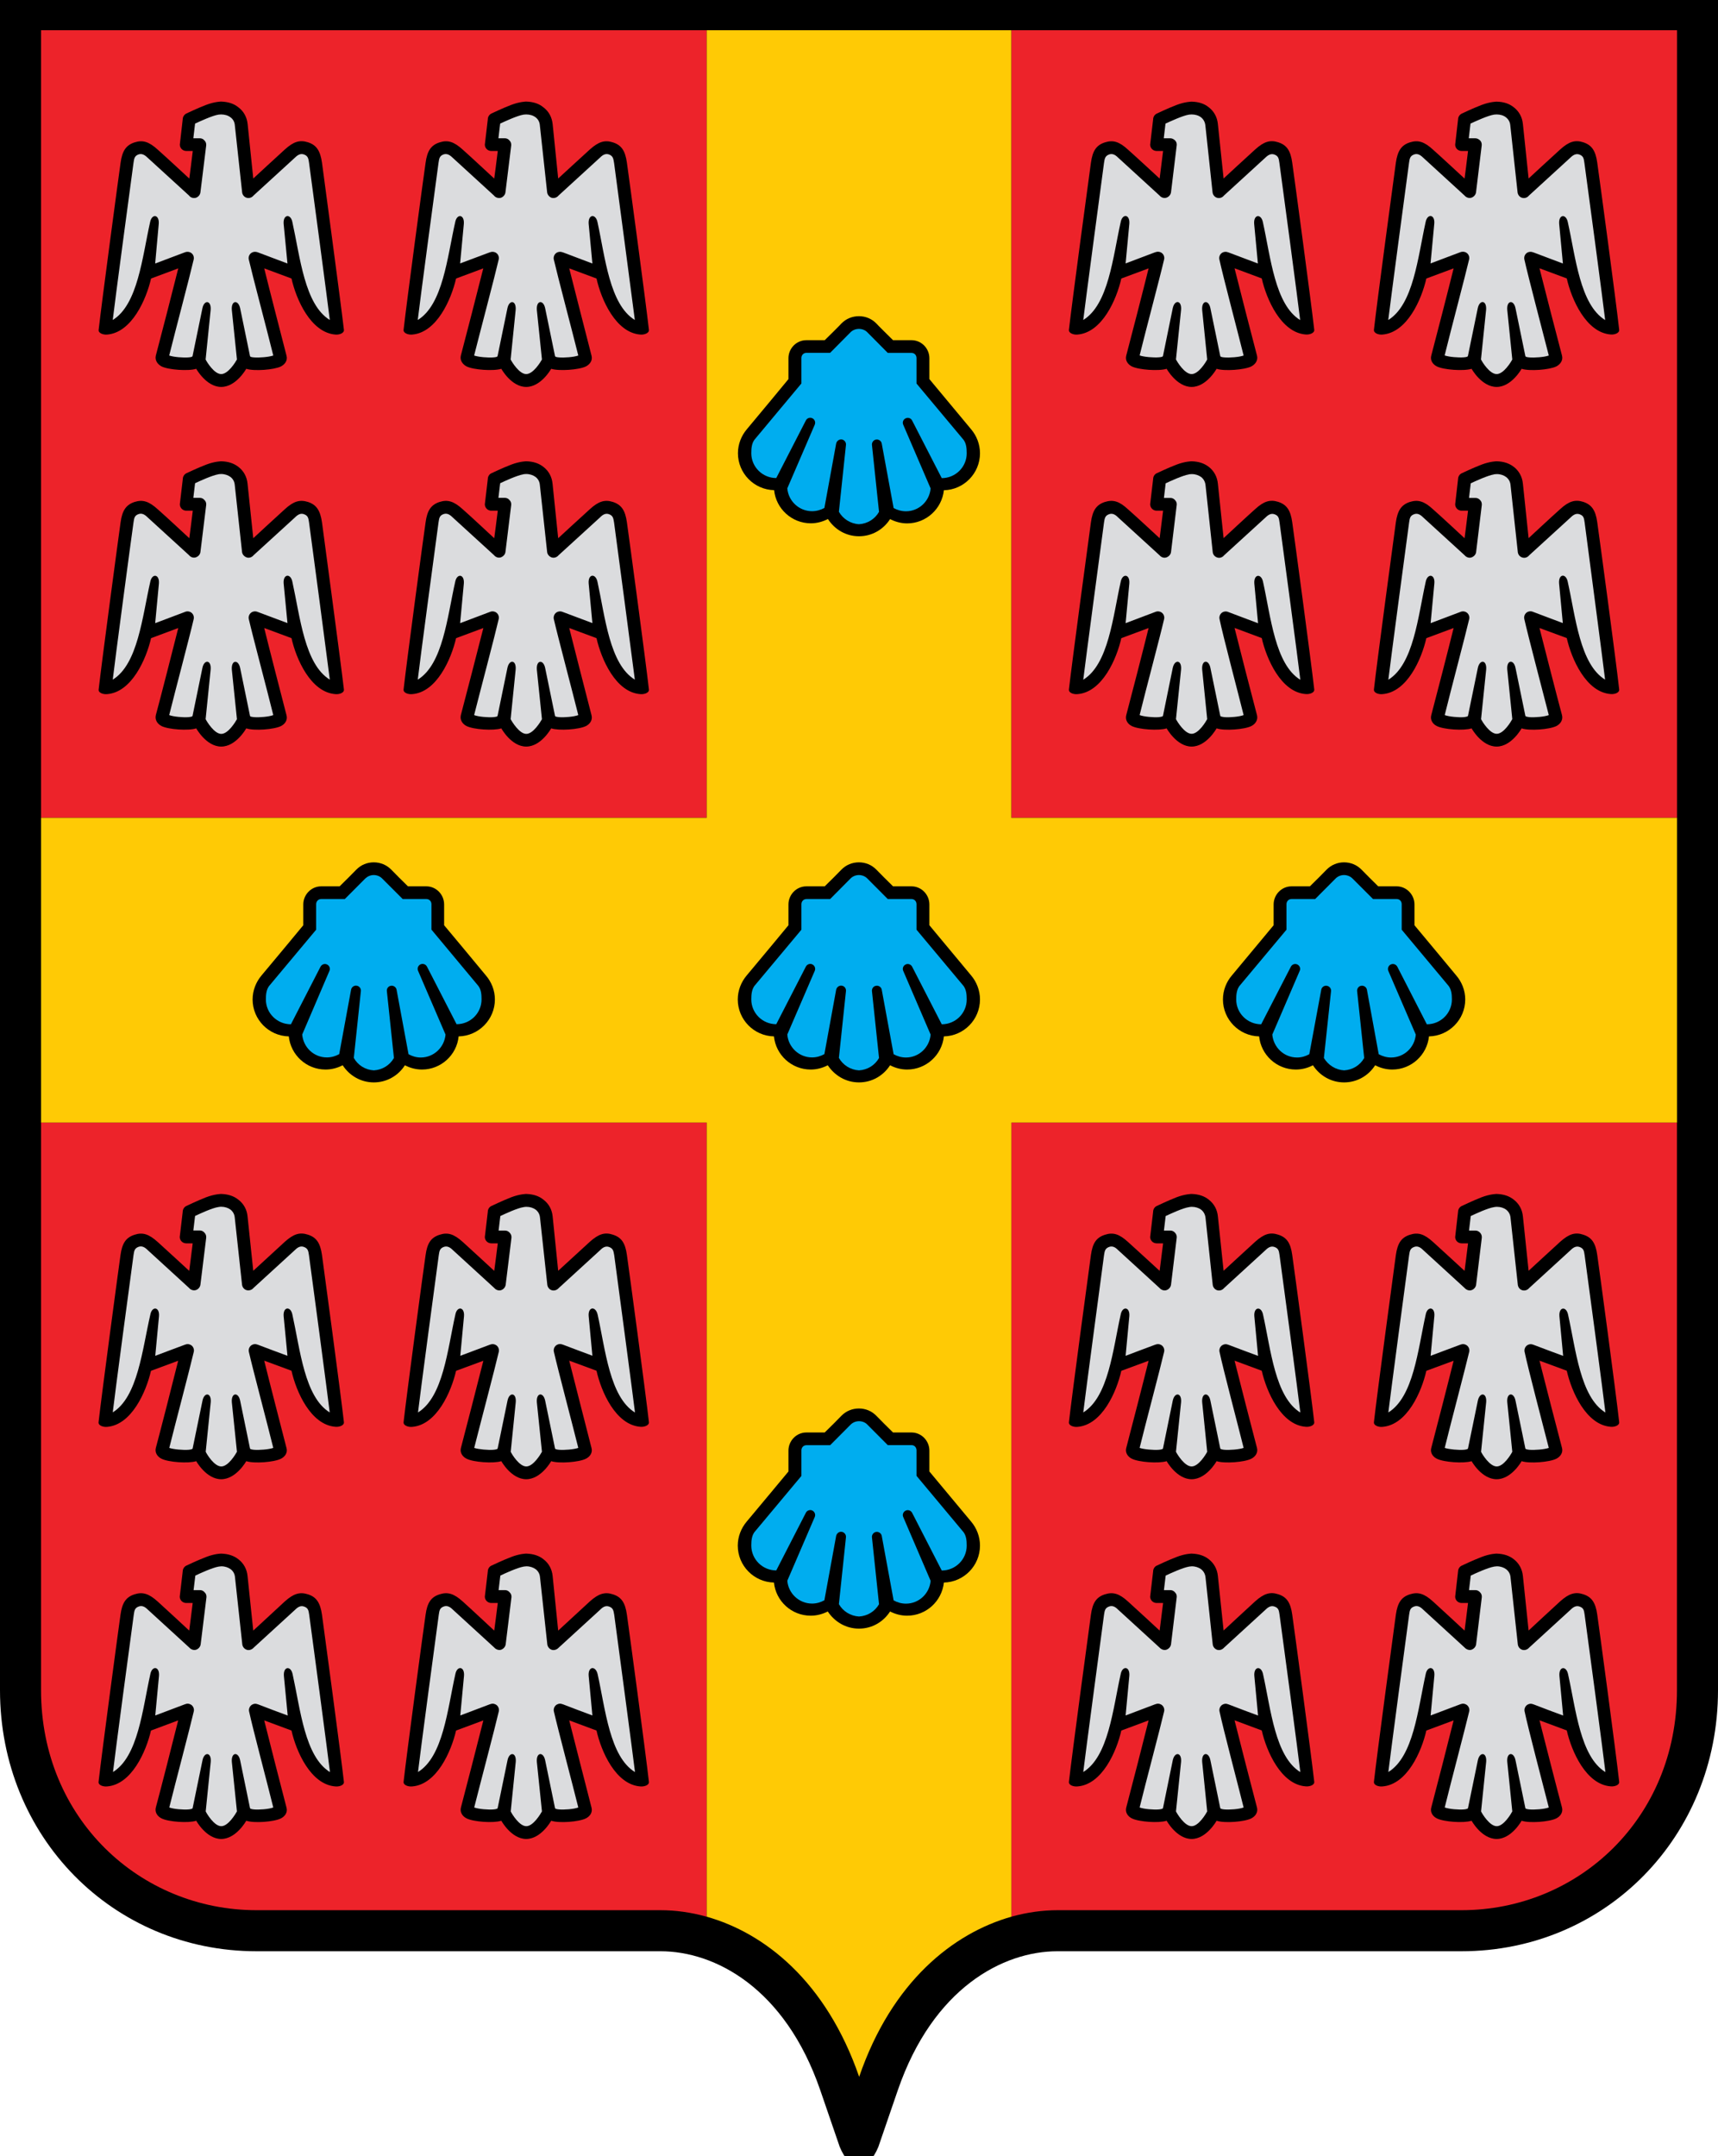 <?xml version="1.0" encoding="UTF-8" standalone="no"?>
<svg
   xmlns:dc="http://purl.org/dc/elements/1.1/"
   xmlns:cc="http://creativecommons.org/ns#"
   xmlns:rdf="http://www.w3.org/1999/02/22-rdf-syntax-ns#"
   xmlns:svg="http://www.w3.org/2000/svg"
   xmlns="http://www.w3.org/2000/svg"
   xmlns:sodipodi="http://sodipodi.sourceforge.net/DTD/sodipodi-0.dtd"
   xmlns:inkscape="http://www.inkscape.org/namespaces/inkscape"
   viewBox="0 0 20.846 26.15"
   inkscape:version="1.0.2-2 (e86c870879, 2021-01-15)"
   sodipodi:docname="ulaval.svg">
  <defs />
  <sodipodi:namedview
     pagecolor="#ffffff"
     bordercolor="#666666"
     borderopacity="1"
     objecttolerance="10"
     gridtolerance="10"
     guidetolerance="10"
     inkscape:pageopacity="0"
     inkscape:pageshadow="2"
     inkscape:window-width="1366"
     inkscape:window-height="705"
     id="namedview7959"
     showgrid="false"
     fit-margin-top="0"
     fit-margin-left="0"
     fit-margin-right="0"
     fit-margin-bottom="0"
     inkscape:zoom="8.6873381"
     inkscape:cx="25.832408"
     inkscape:cy="18.107082"
     inkscape:window-x="-8"
     inkscape:window-y="-8"
     inkscape:window-maximized="1" />
  <path
     d="M 0,-0.131 V 20.5 c 0,1.776 1.368,3.166 3.114,3.166 h 4.902 c 0.656,0 1.509,0.442 1.937,1.685 l 0.236,0.687 c 0.059,0.143 0.141,0.232 0.235,0.232 0.092,0 0.176,-0.09 0.234,-0.232 l 0.236,-0.687 c 0.428,-1.242 1.279,-1.685 1.936,-1.685 h 4.902 c 1.747,0 3.114,-1.39 3.114,-3.166 V -0.131 Z" />
  <path
     d="m 0.498,0.367 h 8.077 v 9.552 H 0.498 Z"
     fill="#ed232a" />
  <path
     d="m 0.498,13.615 v 6.885 c 0,1.554 1.198,2.668 2.616,2.668 h 4.902 c 0.178,0 0.366,0.025 0.559,0.079 v -9.632 z"
     fill="#ed232a" />
  <path
     d="m 12.271,0.367 h 8.078 v 9.552 h -8.078 z"
     fill="#ed232a" />
  <path
     d="m 12.271,23.247 c 0.193,-0.054 0.382,-0.079 0.56,-0.079 h 4.902 c 1.418,0 2.615,-1.114 2.615,-2.668 v -6.885 h -8.077 z"
     fill="#ed232a" />
  <path
     d="m 12.271,9.919 v -9.552 H 8.575 v 9.552 H 0.498 v 3.696 h 8.077 v 9.632 c 0.7,0.197 1.449,0.781 1.85,1.942 0.398,-1.16 1.147,-1.744 1.847,-1.942 v -9.632 h 8.077 V 9.919 Z"
     fill="#ffca05" />
  <path
     d="m 3.476,4.312 c 0.018,0.061 -0.021,0.108 -0.066,0.132 -0.084,0.042 -0.328,0.06 -0.422,0.029 0,0 -0.122,0.22 -0.304,0.22 -0.181,0 -0.303,-0.22 -0.303,-0.22 -0.093,0.03 -0.338,0.013 -0.421,-0.029 -0.045,-0.024 -0.084,-0.072 -0.069,-0.132 0.053,-0.197 0.216,-0.832 0.272,-1.057 l -0.33,0.123 c -0.058,0.252 -0.234,0.657 -0.534,0.68 -0.044,0.004 -0.107,-0.016 -0.102,-0.057 0.038,-0.34 0.245,-1.88 0.266,-2.026 0.02,-0.146 0.067,-0.215 0.17,-0.248 0.099,-0.032 0.174,-0.009 0.281,0.088 0.083,0.073 0.383,0.351 0.383,0.351 0,0 0.033,-0.253 0.042,-0.335 -0.035,0 -0.079,0 -0.079,0 -0.043,0 -0.078,-0.034 -0.078,-0.077 l 0.035,-0.307 c 0,-0.031 0.02,-0.059 0.046,-0.071 0,0 0.129,-0.062 0.236,-0.103 0.107,-0.041 0.185,-0.041 0.185,-0.041 0.086,0.003 0.154,0.025 0.209,0.07 0.065,0.049 0.103,0.119 0.112,0.205 l 0.068,0.658 c 0,0 0.3,-0.277 0.382,-0.351 0.107,-0.097 0.182,-0.12 0.282,-0.088 0.103,0.033 0.149,0.102 0.17,0.248 0.019,0.147 0.227,1.687 0.266,2.027 0.004,0.041 -0.059,0.061 -0.102,0.057 -0.301,-0.023 -0.478,-0.428 -0.534,-0.68 l -0.331,-0.123 c 0.055,0.225 0.219,0.86 0.27,1.057" />
  <path
     d="m 7.177,4.312 c 0.017,0.061 -0.021,0.108 -0.067,0.132 -0.084,0.042 -0.327,0.059 -0.422,0.029 0,0 -0.122,0.22 -0.303,0.22 -0.181,0 -0.302,-0.22 -0.302,-0.22 -0.094,0.03 -0.339,0.013 -0.422,-0.029 -0.045,-0.024 -0.084,-0.072 -0.069,-0.132 0.052,-0.196 0.216,-0.832 0.272,-1.057 l -0.33,0.123 c -0.058,0.252 -0.234,0.657 -0.534,0.68 -0.044,0.004 -0.107,-0.016 -0.103,-0.057 0.038,-0.34 0.245,-1.88 0.267,-2.026 0.02,-0.146 0.066,-0.215 0.17,-0.248 0.099,-0.032 0.174,-0.009 0.281,0.088 0.083,0.073 0.382,0.351 0.382,0.351 0,0 0.034,-0.253 0.043,-0.335 -0.035,0 -0.079,0 -0.079,0 -0.043,0 -0.078,-0.034 -0.078,-0.077 l 0.036,-0.307 c 0,-0.031 0.019,-0.059 0.046,-0.071 0,0 0.129,-0.062 0.236,-0.103 0.107,-0.041 0.185,-0.041 0.185,-0.041 0.086,0.003 0.154,0.025 0.208,0.07 0.065,0.049 0.103,0.119 0.112,0.205 l 0.067,0.658 c 0,0 0.301,-0.277 0.383,-0.351 0.107,-0.096 0.183,-0.119 0.281,-0.087 0.104,0.033 0.15,0.102 0.17,0.248 0.021,0.146 0.229,1.687 0.267,2.026 0.004,0.041 -0.06,0.061 -0.103,0.057 -0.301,-0.022 -0.477,-0.428 -0.533,-0.68 l -0.331,-0.123 c 0.056,0.225 0.22,0.86 0.27,1.057" />
  <path
     d="m 3.476,8.673 c 0.018,0.062 -0.021,0.11 -0.066,0.133 -0.084,0.042 -0.328,0.06 -0.422,0.028 0,0 -0.122,0.221 -0.304,0.221 -0.181,0 -0.303,-0.221 -0.303,-0.221 -0.093,0.031 -0.338,0.014 -0.421,-0.028 -0.045,-0.023 -0.084,-0.071 -0.069,-0.133 0.053,-0.195 0.216,-0.831 0.272,-1.056 l -0.33,0.123 c -0.058,0.252 -0.235,0.658 -0.535,0.679 -0.043,0.004 -0.106,-0.014 -0.101,-0.056 0.038,-0.34 0.245,-1.88 0.266,-2.027 0.02,-0.146 0.067,-0.214 0.17,-0.248 0.098,-0.031 0.173,-0.009 0.281,0.089 0.083,0.072 0.383,0.351 0.383,0.351 0,0 0.033,-0.253 0.042,-0.334 -0.035,0 -0.079,0 -0.079,0 -0.043,0 -0.078,-0.035 -0.078,-0.078 l 0.036,-0.306 c 0,-0.031 0.02,-0.06 0.046,-0.071 0,0 0.129,-0.062 0.236,-0.103 0.107,-0.041 0.185,-0.041 0.185,-0.041 0.085,0.002 0.153,0.025 0.208,0.068 0.064,0.049 0.103,0.12 0.111,0.206 l 0.069,0.659 c 0,0 0.3,-0.278 0.382,-0.351 0.107,-0.098 0.182,-0.12 0.282,-0.089 0.103,0.034 0.149,0.103 0.17,0.248 0.019,0.148 0.227,1.688 0.266,2.027 0.004,0.042 -0.059,0.06 -0.102,0.056 -0.301,-0.021 -0.478,-0.427 -0.534,-0.679 l -0.331,-0.123 c 0.055,0.225 0.219,0.861 0.27,1.056" />
  <path
     d="m 7.177,8.673 c 0.017,0.062 -0.021,0.11 -0.067,0.133 -0.084,0.042 -0.327,0.059 -0.422,0.028 0,0 -0.122,0.221 -0.303,0.221 -0.181,0 -0.302,-0.221 -0.302,-0.221 -0.094,0.031 -0.339,0.014 -0.422,-0.028 -0.045,-0.023 -0.084,-0.071 -0.069,-0.133 0.052,-0.195 0.216,-0.831 0.273,-1.056 l -0.331,0.123 c -0.058,0.252 -0.235,0.658 -0.534,0.679 -0.044,0.004 -0.107,-0.014 -0.103,-0.056 0.038,-0.34 0.245,-1.88 0.267,-2.027 0.02,-0.146 0.066,-0.214 0.17,-0.248 0.098,-0.031 0.173,-0.009 0.281,0.089 0.083,0.072 0.382,0.351 0.382,0.351 0,0 0.034,-0.253 0.043,-0.334 -0.035,0 -0.079,0 -0.079,0 -0.043,0 -0.078,-0.035 -0.078,-0.078 l 0.036,-0.306 c 0,-0.031 0.019,-0.06 0.046,-0.071 0,0 0.129,-0.062 0.236,-0.103 0.107,-0.041 0.185,-0.041 0.185,-0.041 0.086,0.002 0.154,0.025 0.208,0.068 0.064,0.049 0.103,0.12 0.111,0.206 l 0.068,0.659 c 0,0 0.301,-0.278 0.383,-0.351 0.107,-0.098 0.183,-0.12 0.281,-0.089 0.104,0.034 0.15,0.103 0.17,0.248 0.021,0.147 0.229,1.688 0.267,2.027 0.004,0.042 -0.06,0.06 -0.103,0.056 -0.301,-0.021 -0.476,-0.427 -0.533,-0.679 l -0.331,-0.123 c 0.056,0.225 0.22,0.861 0.27,1.056" />
  <path
     d="m 15.252,4.312 c 0.016,0.061 -0.023,0.108 -0.068,0.132 -0.083,0.042 -0.328,0.06 -0.422,0.029 0,0 -0.122,0.22 -0.303,0.22 -0.181,0 -0.303,-0.22 -0.303,-0.22 -0.095,0.03 -0.339,0.013 -0.423,-0.029 -0.045,-0.023 -0.084,-0.071 -0.067,-0.132 0.052,-0.196 0.216,-0.832 0.271,-1.057 l -0.331,0.123 c -0.057,0.252 -0.232,0.657 -0.533,0.68 -0.045,0.004 -0.106,-0.016 -0.103,-0.057 0.039,-0.34 0.246,-1.88 0.267,-2.026 0.02,-0.146 0.066,-0.215 0.17,-0.248 0.1,-0.032 0.174,-0.009 0.28,0.088 0.083,0.073 0.384,0.351 0.384,0.351 0,0 0.032,-0.253 0.042,-0.335 -0.035,0 -0.079,0 -0.079,0 -0.043,0 -0.078,-0.034 -0.078,-0.077 l 0.036,-0.306 c 0,-0.031 0.019,-0.059 0.046,-0.071 0,0 0.129,-0.062 0.236,-0.103 0.107,-0.041 0.185,-0.041 0.185,-0.041 0.086,0.002 0.154,0.024 0.209,0.069 0.063,0.049 0.102,0.119 0.11,0.205 l 0.069,0.658 c 0,0 0.299,-0.277 0.382,-0.351 0.107,-0.097 0.183,-0.12 0.281,-0.088 0.104,0.033 0.15,0.102 0.17,0.248 0.021,0.146 0.229,1.687 0.267,2.026 0.004,0.041 -0.059,0.061 -0.103,0.057 -0.3,-0.022 -0.477,-0.428 -0.534,-0.68 l -0.33,-0.123 c 0.056,0.226 0.22,0.861 0.272,1.058" />
  <path
     d="m 18.953,4.312 c 0.016,0.061 -0.023,0.108 -0.068,0.132 -0.084,0.042 -0.328,0.06 -0.422,0.029 0,0 -0.122,0.22 -0.303,0.22 -0.182,0 -0.304,-0.22 -0.304,-0.22 -0.094,0.03 -0.339,0.013 -0.422,-0.029 -0.045,-0.023 -0.084,-0.071 -0.067,-0.132 0.052,-0.196 0.216,-0.832 0.271,-1.057 l -0.331,0.123 c -0.057,0.252 -0.232,0.657 -0.534,0.68 -0.044,0.004 -0.105,-0.016 -0.102,-0.057 0.038,-0.34 0.246,-1.88 0.266,-2.026 0.021,-0.146 0.067,-0.215 0.17,-0.248 0.1,-0.032 0.175,-0.009 0.281,0.088 0.083,0.073 0.383,0.351 0.383,0.351 0,0 0.033,-0.253 0.042,-0.335 -0.035,0 -0.078,0 -0.078,0 -0.044,0 -0.078,-0.034 -0.078,-0.077 l 0.035,-0.306 c 0,-0.031 0.02,-0.059 0.047,-0.071 0,0 0.129,-0.062 0.236,-0.103 0.107,-0.041 0.185,-0.041 0.185,-0.041 0.087,0.002 0.153,0.024 0.209,0.069 0.063,0.049 0.102,0.119 0.11,0.205 l 0.069,0.658 c 0,0 0.299,-0.277 0.382,-0.351 0.107,-0.097 0.183,-0.12 0.281,-0.088 0.103,0.033 0.15,0.102 0.17,0.248 0.021,0.146 0.229,1.687 0.266,2.026 0.004,0.041 -0.058,0.061 -0.102,0.057 -0.3,-0.022 -0.477,-0.428 -0.534,-0.68 l -0.331,-0.123 c 0.057,0.226 0.22,0.861 0.273,1.058" />
  <path
     d="m 15.252,8.673 c 0.016,0.062 -0.023,0.11 -0.068,0.133 -0.083,0.042 -0.328,0.06 -0.422,0.028 0,0 -0.122,0.221 -0.303,0.221 -0.181,0 -0.303,-0.221 -0.303,-0.221 -0.095,0.031 -0.339,0.014 -0.423,-0.028 -0.045,-0.022 -0.084,-0.071 -0.067,-0.133 0.052,-0.195 0.216,-0.831 0.271,-1.056 l -0.331,0.123 c -0.057,0.252 -0.232,0.657 -0.533,0.679 -0.045,0.004 -0.106,-0.014 -0.103,-0.056 0.039,-0.34 0.246,-1.88 0.267,-2.027 0.02,-0.146 0.066,-0.214 0.17,-0.248 0.1,-0.031 0.174,-0.009 0.28,0.089 0.083,0.072 0.384,0.351 0.384,0.351 0,0 0.032,-0.253 0.042,-0.334 -0.035,0 -0.079,0 -0.079,0 -0.043,0 -0.078,-0.035 -0.078,-0.078 l 0.036,-0.306 c 0,-0.031 0.019,-0.06 0.046,-0.071 0,0 0.129,-0.062 0.236,-0.103 0.107,-0.041 0.185,-0.041 0.185,-0.041 0.086,0.002 0.154,0.025 0.209,0.068 0.063,0.049 0.102,0.12 0.11,0.206 l 0.069,0.658 c 0,0 0.299,-0.278 0.382,-0.351 0.107,-0.098 0.183,-0.12 0.281,-0.089 0.104,0.034 0.15,0.103 0.17,0.248 0.021,0.147 0.229,1.688 0.267,2.027 0.004,0.042 -0.059,0.06 -0.103,0.056 -0.3,-0.021 -0.477,-0.427 -0.534,-0.679 l -0.33,-0.123 c 0.056,0.226 0.22,0.862 0.272,1.057" />
  <path
     d="m 18.953,8.673 c 0.016,0.062 -0.023,0.11 -0.068,0.133 -0.084,0.042 -0.328,0.06 -0.422,0.028 0,0 -0.122,0.221 -0.303,0.221 -0.182,0 -0.304,-0.221 -0.304,-0.221 -0.094,0.031 -0.339,0.014 -0.422,-0.028 -0.045,-0.022 -0.084,-0.071 -0.067,-0.133 0.052,-0.195 0.216,-0.831 0.271,-1.056 l -0.331,0.123 c -0.057,0.252 -0.232,0.657 -0.534,0.679 -0.044,0.004 -0.105,-0.014 -0.102,-0.056 0.038,-0.34 0.246,-1.88 0.266,-2.027 0.021,-0.146 0.067,-0.214 0.17,-0.248 0.1,-0.031 0.175,-0.009 0.281,0.089 0.083,0.072 0.383,0.351 0.383,0.351 0,0 0.033,-0.253 0.042,-0.334 -0.035,0 -0.078,0 -0.078,0 -0.044,0 -0.078,-0.035 -0.078,-0.078 l 0.035,-0.306 c 0,-0.031 0.02,-0.06 0.047,-0.071 0,0 0.129,-0.062 0.236,-0.103 0.107,-0.041 0.185,-0.041 0.185,-0.041 0.087,0.002 0.153,0.025 0.209,0.068 0.063,0.049 0.102,0.12 0.11,0.206 l 0.069,0.658 c 0,0 0.299,-0.278 0.382,-0.351 0.107,-0.098 0.183,-0.12 0.281,-0.089 0.103,0.034 0.15,0.103 0.17,0.248 0.021,0.147 0.229,1.688 0.266,2.027 0.004,0.042 -0.058,0.06 -0.102,0.056 -0.3,-0.021 -0.477,-0.427 -0.534,-0.679 l -0.331,-0.122 c 0.057,0.225 0.22,0.861 0.273,1.056" />
  <path
     d="m 3.476,17.561 c 0.018,0.06 -0.021,0.108 -0.066,0.131 -0.084,0.043 -0.328,0.061 -0.422,0.03 0,0 -0.122,0.219 -0.304,0.219 -0.181,0 -0.303,-0.219 -0.303,-0.219 -0.094,0.03 -0.339,0.013 -0.422,-0.03 -0.045,-0.022 -0.084,-0.071 -0.068,-0.131 0.053,-0.197 0.216,-0.833 0.271,-1.057 l -0.33,0.122 c -0.058,0.252 -0.234,0.657 -0.534,0.68 -0.044,0.004 -0.106,-0.015 -0.102,-0.056 0.038,-0.341 0.245,-1.881 0.266,-2.027 0.02,-0.146 0.067,-0.214 0.17,-0.247 0.099,-0.033 0.174,-0.009 0.281,0.087 0.083,0.074 0.383,0.351 0.383,0.351 0,0 0.033,-0.253 0.042,-0.334 -0.035,0 -0.079,0 -0.079,0 -0.043,0 -0.078,-0.035 -0.078,-0.077 l 0.036,-0.306 c 0,-0.031 0.02,-0.06 0.046,-0.071 0,0 0.129,-0.062 0.236,-0.104 0.107,-0.041 0.185,-0.041 0.185,-0.041 0.086,0.003 0.153,0.025 0.209,0.07 0.064,0.049 0.103,0.119 0.111,0.204 l 0.069,0.658 c 0,0 0.3,-0.276 0.382,-0.351 0.107,-0.096 0.182,-0.12 0.282,-0.087 0.103,0.033 0.149,0.101 0.17,0.247 0.02,0.146 0.228,1.687 0.266,2.027 0.004,0.041 -0.059,0.06 -0.102,0.056 -0.301,-0.022 -0.478,-0.428 -0.534,-0.68 l -0.331,-0.122 c 0.055,0.225 0.219,0.86 0.27,1.058" />
  <path
     d="m 7.177,17.561 c 0.017,0.06 -0.021,0.108 -0.067,0.131 -0.084,0.043 -0.327,0.061 -0.422,0.03 0,0 -0.122,0.219 -0.303,0.219 -0.181,0 -0.302,-0.219 -0.302,-0.219 -0.094,0.03 -0.339,0.013 -0.422,-0.03 -0.045,-0.022 -0.084,-0.071 -0.068,-0.131 0.052,-0.197 0.216,-0.833 0.272,-1.057 l -0.331,0.122 c -0.058,0.252 -0.234,0.657 -0.534,0.68 -0.044,0.004 -0.106,-0.015 -0.103,-0.056 0.038,-0.341 0.245,-1.881 0.267,-2.027 0.02,-0.146 0.066,-0.214 0.17,-0.247 0.099,-0.033 0.174,-0.009 0.281,0.087 0.083,0.074 0.382,0.351 0.382,0.351 0,0 0.034,-0.253 0.043,-0.334 -0.035,0 -0.079,0 -0.079,0 -0.043,0 -0.078,-0.035 -0.078,-0.077 l 0.036,-0.306 c 0,-0.031 0.019,-0.06 0.046,-0.071 0,0 0.129,-0.062 0.236,-0.104 0.107,-0.041 0.185,-0.041 0.185,-0.041 0.087,0.003 0.154,0.025 0.209,0.07 0.064,0.049 0.103,0.119 0.111,0.204 l 0.067,0.658 c 0,0 0.301,-0.276 0.383,-0.351 0.107,-0.096 0.183,-0.12 0.281,-0.087 0.104,0.033 0.15,0.101 0.17,0.247 0.021,0.146 0.229,1.687 0.267,2.027 0.004,0.041 -0.06,0.06 -0.103,0.056 -0.301,-0.022 -0.477,-0.428 -0.533,-0.68 l -0.331,-0.122 c 0.056,0.225 0.22,0.86 0.27,1.058" />
  <path
     d="m 3.476,21.922 c 0.018,0.061 -0.021,0.109 -0.066,0.132 -0.084,0.043 -0.328,0.061 -0.422,0.029 0,0 -0.122,0.221 -0.304,0.221 -0.181,0 -0.303,-0.221 -0.303,-0.221 -0.094,0.031 -0.339,0.014 -0.422,-0.029 -0.045,-0.022 -0.084,-0.071 -0.068,-0.132 0.053,-0.195 0.216,-0.833 0.271,-1.056 l -0.33,0.123 c -0.058,0.251 -0.234,0.656 -0.534,0.678 -0.044,0.004 -0.106,-0.014 -0.102,-0.055 0.038,-0.341 0.245,-1.881 0.266,-2.027 0.02,-0.146 0.067,-0.215 0.17,-0.248 0.099,-0.032 0.174,-0.009 0.281,0.087 0.083,0.074 0.383,0.353 0.383,0.353 0,0 0.033,-0.254 0.042,-0.335 -0.035,0 -0.079,0 -0.079,0 -0.043,0 -0.078,-0.035 -0.078,-0.077 l 0.036,-0.306 c 0,-0.031 0.02,-0.06 0.046,-0.071 0,0 0.129,-0.062 0.236,-0.103 0.107,-0.042 0.185,-0.042 0.185,-0.042 0.086,0.003 0.153,0.025 0.209,0.069 0.064,0.049 0.103,0.12 0.111,0.205 l 0.069,0.66 c 0,0 0.3,-0.278 0.382,-0.353 0.107,-0.096 0.182,-0.119 0.282,-0.087 0.103,0.033 0.149,0.103 0.17,0.248 0.02,0.146 0.228,1.687 0.266,2.027 0.004,0.041 -0.059,0.059 -0.102,0.055 -0.301,-0.021 -0.478,-0.427 -0.534,-0.678 l -0.331,-0.123 c 0.055,0.223 0.219,0.861 0.27,1.056" />
  <path
     d="m 7.177,21.922 c 0.017,0.061 -0.021,0.109 -0.067,0.132 -0.084,0.043 -0.327,0.061 -0.422,0.029 0,0 -0.122,0.221 -0.303,0.221 -0.181,0 -0.302,-0.221 -0.302,-0.221 -0.094,0.031 -0.339,0.014 -0.422,-0.029 -0.045,-0.022 -0.084,-0.071 -0.068,-0.132 0.052,-0.195 0.216,-0.833 0.272,-1.056 l -0.331,0.123 c -0.058,0.251 -0.234,0.656 -0.534,0.678 -0.044,0.004 -0.106,-0.014 -0.103,-0.055 0.038,-0.341 0.245,-1.881 0.267,-2.027 0.02,-0.146 0.066,-0.215 0.17,-0.248 0.099,-0.032 0.174,-0.009 0.281,0.087 0.083,0.074 0.382,0.353 0.382,0.353 0,0 0.034,-0.254 0.043,-0.335 -0.035,0 -0.079,0 -0.079,0 -0.043,0 -0.078,-0.035 -0.078,-0.077 l 0.036,-0.306 c 0,-0.031 0.019,-0.06 0.046,-0.071 0,0 0.129,-0.062 0.236,-0.103 0.107,-0.042 0.185,-0.042 0.185,-0.042 0.087,0.003 0.154,0.025 0.209,0.069 0.064,0.049 0.103,0.12 0.111,0.205 l 0.067,0.66 c 0,0 0.301,-0.278 0.383,-0.353 0.107,-0.096 0.183,-0.119 0.281,-0.087 0.104,0.033 0.15,0.103 0.17,0.248 0.021,0.146 0.229,1.687 0.267,2.027 0.004,0.041 -0.06,0.059 -0.103,0.055 -0.301,-0.021 -0.477,-0.427 -0.533,-0.678 l -0.331,-0.123 c 0.056,0.223 0.22,0.861 0.27,1.056" />
  <path
     d="m 15.252,17.561 c 0.016,0.06 -0.023,0.108 -0.068,0.131 -0.083,0.043 -0.328,0.061 -0.422,0.03 0,0 -0.122,0.219 -0.303,0.219 -0.181,0 -0.303,-0.219 -0.303,-0.219 -0.095,0.03 -0.339,0.013 -0.423,-0.03 -0.045,-0.022 -0.084,-0.071 -0.067,-0.131 0.052,-0.197 0.216,-0.833 0.271,-1.057 l -0.331,0.122 c -0.057,0.252 -0.232,0.657 -0.533,0.68 -0.045,0.004 -0.106,-0.015 -0.103,-0.056 0.039,-0.341 0.246,-1.881 0.267,-2.027 0.02,-0.146 0.066,-0.214 0.17,-0.247 0.1,-0.033 0.174,-0.009 0.28,0.087 0.083,0.074 0.384,0.351 0.384,0.351 0,0 0.032,-0.253 0.042,-0.334 -0.035,0 -0.079,0 -0.079,0 -0.043,0 -0.078,-0.035 -0.078,-0.077 l 0.036,-0.306 c 0,-0.031 0.019,-0.06 0.046,-0.071 0,0 0.129,-0.062 0.236,-0.104 0.107,-0.041 0.185,-0.041 0.185,-0.041 0.086,0.003 0.154,0.025 0.209,0.07 0.063,0.049 0.102,0.119 0.11,0.204 l 0.069,0.658 c 0,0 0.299,-0.276 0.382,-0.351 0.107,-0.096 0.183,-0.12 0.281,-0.087 0.104,0.033 0.15,0.101 0.17,0.247 0.021,0.146 0.229,1.687 0.267,2.027 0.004,0.041 -0.059,0.06 -0.103,0.056 -0.3,-0.022 -0.477,-0.428 -0.534,-0.68 l -0.33,-0.122 c 0.056,0.225 0.22,0.86 0.272,1.058" />
  <path
     d="m 18.953,17.561 c 0.016,0.06 -0.023,0.108 -0.068,0.131 -0.084,0.043 -0.328,0.061 -0.422,0.03 0,0 -0.122,0.219 -0.303,0.219 -0.182,0 -0.304,-0.219 -0.304,-0.219 -0.094,0.03 -0.339,0.013 -0.422,-0.03 -0.045,-0.022 -0.084,-0.071 -0.067,-0.131 0.052,-0.197 0.216,-0.833 0.271,-1.057 l -0.331,0.122 c -0.057,0.252 -0.232,0.657 -0.534,0.68 -0.044,0.004 -0.105,-0.015 -0.102,-0.056 0.038,-0.341 0.246,-1.881 0.266,-2.027 0.021,-0.146 0.067,-0.214 0.17,-0.247 0.1,-0.033 0.175,-0.009 0.281,0.087 0.083,0.074 0.383,0.351 0.383,0.351 0,0 0.033,-0.253 0.042,-0.334 -0.035,0 -0.078,0 -0.078,0 -0.044,0 -0.078,-0.035 -0.078,-0.077 l 0.035,-0.306 c 0,-0.031 0.02,-0.06 0.047,-0.071 0,0 0.129,-0.062 0.236,-0.104 0.107,-0.041 0.185,-0.041 0.185,-0.041 0.087,0.003 0.153,0.025 0.209,0.07 0.063,0.049 0.102,0.119 0.11,0.204 l 0.069,0.658 c 0,0 0.299,-0.276 0.382,-0.351 0.107,-0.096 0.183,-0.12 0.281,-0.087 0.103,0.033 0.15,0.101 0.17,0.247 0.021,0.146 0.229,1.687 0.266,2.027 0.004,0.041 -0.058,0.06 -0.102,0.056 -0.3,-0.022 -0.477,-0.428 -0.534,-0.68 l -0.331,-0.122 c 0.057,0.225 0.22,0.86 0.273,1.058" />
  <path
     d="m 15.252,21.922 c 0.016,0.061 -0.023,0.109 -0.068,0.132 -0.083,0.043 -0.328,0.061 -0.422,0.029 0,0 -0.122,0.221 -0.303,0.221 -0.181,0 -0.303,-0.221 -0.303,-0.221 -0.095,0.031 -0.339,0.014 -0.423,-0.029 -0.045,-0.022 -0.084,-0.071 -0.067,-0.132 0.052,-0.195 0.216,-0.833 0.271,-1.056 l -0.331,0.123 c -0.057,0.251 -0.232,0.656 -0.533,0.678 -0.045,0.004 -0.106,-0.014 -0.103,-0.055 0.039,-0.341 0.246,-1.881 0.267,-2.027 0.02,-0.146 0.066,-0.215 0.17,-0.248 0.1,-0.032 0.174,-0.009 0.28,0.087 0.083,0.074 0.384,0.353 0.384,0.353 0,0 0.032,-0.254 0.042,-0.335 -0.035,0 -0.079,0 -0.079,0 -0.043,0 -0.078,-0.035 -0.078,-0.077 l 0.036,-0.306 c 0,-0.031 0.019,-0.06 0.046,-0.071 0,0 0.129,-0.062 0.236,-0.103 0.107,-0.042 0.185,-0.042 0.185,-0.042 0.086,0.003 0.154,0.025 0.209,0.069 0.063,0.049 0.102,0.12 0.11,0.205 l 0.069,0.659 c 0,0 0.299,-0.278 0.382,-0.353 0.107,-0.096 0.183,-0.119 0.281,-0.087 0.104,0.033 0.15,0.103 0.17,0.248 0.021,0.146 0.229,1.687 0.267,2.027 0.004,0.041 -0.059,0.059 -0.103,0.055 -0.3,-0.021 -0.477,-0.427 -0.534,-0.678 l -0.33,-0.123 c 0.056,0.224 0.22,0.862 0.272,1.057" />
  <path
     d="m 18.953,21.922 c 0.016,0.061 -0.023,0.109 -0.068,0.132 -0.084,0.043 -0.328,0.061 -0.422,0.029 0,0 -0.122,0.221 -0.303,0.221 -0.182,0 -0.304,-0.221 -0.304,-0.221 -0.094,0.031 -0.339,0.014 -0.422,-0.029 -0.045,-0.022 -0.084,-0.071 -0.067,-0.132 0.052,-0.195 0.216,-0.833 0.271,-1.056 l -0.331,0.123 c -0.057,0.251 -0.232,0.656 -0.534,0.678 -0.044,0.004 -0.105,-0.014 -0.102,-0.055 0.038,-0.341 0.246,-1.881 0.266,-2.027 0.021,-0.146 0.067,-0.215 0.17,-0.248 0.1,-0.032 0.175,-0.009 0.281,0.087 0.083,0.074 0.383,0.353 0.383,0.353 0,0 0.033,-0.254 0.042,-0.335 -0.035,0 -0.078,0 -0.078,0 -0.044,0 -0.078,-0.035 -0.078,-0.077 l 0.035,-0.306 c 0,-0.031 0.02,-0.06 0.047,-0.071 0,0 0.129,-0.062 0.236,-0.103 0.107,-0.042 0.185,-0.042 0.185,-0.042 0.087,0.003 0.153,0.025 0.209,0.069 0.063,0.049 0.102,0.12 0.11,0.205 l 0.069,0.659 c 0,0 0.299,-0.278 0.382,-0.353 0.107,-0.096 0.183,-0.119 0.281,-0.087 0.103,0.033 0.15,0.103 0.17,0.248 0.021,0.146 0.229,1.687 0.266,2.027 0.004,0.041 -0.058,0.059 -0.102,0.055 -0.3,-0.021 -0.477,-0.427 -0.534,-0.678 l -0.331,-0.123 c 0.057,0.224 0.22,0.862 0.273,1.057" />
  <path
     d="m 10.423,6.504 c 0.159,0 0.297,-0.083 0.377,-0.208 0.063,0.032 0.132,0.052 0.207,0.052 0.232,0 0.422,-0.178 0.446,-0.402 0.242,-0.005 0.438,-0.205 0.438,-0.448 0,-0.111 -0.041,-0.213 -0.108,-0.292 -0.108,-0.13 -0.5,-0.601 -0.506,-0.608 0,-0.027 0,-0.253 0,-0.253 0,-0.12 -0.097,-0.219 -0.217,-0.219 0,0 -0.211,0 -0.224,0 -0.024,-0.023 -0.202,-0.199 -0.203,-0.203 -0.056,-0.057 -0.13,-0.088 -0.211,-0.088 -0.081,0 -0.156,0.031 -0.212,0.088 -0.001,0.004 -0.178,0.18 -0.203,0.203 -0.013,0 -0.223,0 -0.223,0 -0.12,0 -0.217,0.099 -0.217,0.219 v 0.253 c -0.004,0.007 -0.395,0.477 -0.504,0.607 -0.067,0.079 -0.109,0.181 -0.109,0.292 0,0.243 0.196,0.443 0.439,0.448 0.023,0.225 0.214,0.402 0.446,0.402 0.074,0 0.144,-0.02 0.207,-0.052 0.081,0.126 0.218,0.209 0.377,0.209" />
  <path
     d="m 10.423,13.128 c 0.159,0 0.297,-0.083 0.377,-0.208 0.063,0.033 0.132,0.052 0.207,0.052 0.232,0 0.422,-0.177 0.446,-0.402 0.242,-0.005 0.438,-0.204 0.438,-0.448 0,-0.11 -0.041,-0.213 -0.108,-0.292 -0.108,-0.13 -0.5,-0.601 -0.506,-0.608 0,-0.027 0,-0.252 0,-0.252 0,-0.12 -0.097,-0.22 -0.217,-0.22 0,0 -0.211,0 -0.224,0 -0.024,-0.023 -0.202,-0.2 -0.203,-0.203 -0.056,-0.057 -0.13,-0.088 -0.211,-0.088 -0.081,0 -0.156,0.031 -0.212,0.088 -0.001,0.003 -0.178,0.18 -0.203,0.203 -0.013,0 -0.223,0 -0.223,0 -0.12,0 -0.217,0.1 -0.217,0.22 v 0.252 c -0.006,0.008 -0.397,0.479 -0.506,0.608 -0.067,0.079 -0.109,0.182 -0.109,0.292 0,0.244 0.196,0.443 0.439,0.448 0.023,0.226 0.214,0.402 0.446,0.402 0.074,0 0.144,-0.019 0.207,-0.052 0.083,0.125 0.22,0.208 0.379,0.208" />
  <path
     d="m 4.536,13.128 c 0.158,0 0.298,-0.083 0.377,-0.208 0.063,0.033 0.133,0.052 0.208,0.052 0.23,0 0.422,-0.177 0.444,-0.402 0.243,-0.005 0.44,-0.204 0.44,-0.448 0,-0.11 -0.042,-0.213 -0.11,-0.292 -0.107,-0.13 -0.499,-0.601 -0.506,-0.608 0,-0.027 0,-0.252 0,-0.252 0,-0.12 -0.096,-0.22 -0.216,-0.22 0,0 -0.21,0 -0.223,0 -0.025,-0.023 -0.202,-0.2 -0.203,-0.203 -0.057,-0.057 -0.131,-0.088 -0.212,-0.088 -0.081,0 -0.155,0.031 -0.211,0.088 -10e-4,0.003 -0.179,0.18 -0.203,0.203 -0.014,0 -0.224,0 -0.224,0 -0.12,0 -0.217,0.1 -0.217,0.22 v 0.252 c -0.006,0.008 -0.397,0.479 -0.506,0.608 -0.067,0.079 -0.109,0.182 -0.109,0.292 0,0.244 0.197,0.443 0.439,0.448 0.024,0.226 0.214,0.402 0.446,0.402 0.074,0 0.145,-0.019 0.208,-0.052 0.081,0.125 0.219,0.208 0.378,0.208" />
  <path
     d="m 16.309,13.128 c 0.159,0 0.297,-0.083 0.377,-0.208 0.063,0.033 0.133,0.052 0.208,0.052 0.231,0 0.422,-0.177 0.445,-0.402 0.243,-0.005 0.44,-0.204 0.44,-0.448 0,-0.11 -0.042,-0.213 -0.11,-0.292 -0.108,-0.13 -0.499,-0.601 -0.506,-0.608 0,-0.027 0,-0.252 0,-0.252 0,-0.12 -0.097,-0.22 -0.216,-0.22 0,0 -0.21,0 -0.224,0 -0.024,-0.023 -0.202,-0.2 -0.203,-0.203 -0.056,-0.057 -0.131,-0.088 -0.212,-0.088 -0.08,0 -0.154,0.031 -0.211,0.088 -0.001,0.003 -0.178,0.18 -0.203,0.203 -0.013,0 -0.223,0 -0.223,0 -0.12,0 -0.217,0.1 -0.217,0.22 v 0.252 c -0.006,0.008 -0.398,0.479 -0.506,0.608 -0.068,0.079 -0.109,0.182 -0.109,0.292 0,0.244 0.197,0.443 0.439,0.448 0.023,0.226 0.214,0.402 0.445,0.402 0.075,0 0.146,-0.019 0.208,-0.052 0.081,0.125 0.219,0.208 0.378,0.208" />
  <path
     d="m 10.423,19.753 c 0.159,0 0.297,-0.083 0.377,-0.208 0.063,0.032 0.132,0.051 0.207,0.051 0.232,0 0.422,-0.177 0.446,-0.402 0.242,-0.005 0.438,-0.204 0.438,-0.448 0,-0.11 -0.041,-0.213 -0.108,-0.292 -0.108,-0.13 -0.5,-0.601 -0.506,-0.607 0,-0.028 0,-0.253 0,-0.253 0,-0.12 -0.097,-0.22 -0.217,-0.22 0,0 -0.211,0 -0.224,0 -0.024,-0.023 -0.202,-0.2 -0.203,-0.203 -0.056,-0.057 -0.13,-0.088 -0.211,-0.088 -0.081,0 -0.156,0.031 -0.212,0.088 -0.001,0.003 -0.178,0.18 -0.203,0.203 -0.013,0 -0.223,0 -0.223,0 -0.12,0 -0.217,0.1 -0.217,0.22 v 0.253 c -0.006,0.007 -0.397,0.478 -0.506,0.607 -0.067,0.079 -0.109,0.182 -0.109,0.292 0,0.244 0.196,0.443 0.439,0.448 0.023,0.226 0.214,0.402 0.446,0.402 0.074,0 0.144,-0.019 0.207,-0.051 0.083,0.125 0.22,0.208 0.379,0.208" />
  <path
     d="m 10.423,6.358 c 0.104,-0.006 0.194,-0.064 0.243,-0.15 l -0.086,-0.813 c -0.002,-0.031 0.02,-0.06 0.052,-0.064 0.032,-0.004 0.062,0.018 0.067,0.049 l 0.144,0.782 c 0.044,0.024 0.095,0.039 0.15,0.039 0.157,0 0.286,-0.122 0.299,-0.277 l -0.332,-0.772 c -0.014,-0.031 0,-0.066 0.031,-0.079 0.028,-0.013 0.063,-10e-4 0.077,0.028 l 0.359,0.698 c 0.167,0 0.303,-0.135 0.303,-0.301 0,-0.063 -0.006,-0.118 -0.037,-0.162 l -0.572,-0.684 v -0.309 c 0,-0.034 -0.024,-0.063 -0.061,-0.063 -0.002,0 -0.288,0 -0.288,0 l -0.248,-0.25 c -0.025,-0.026 -0.063,-0.041 -0.102,-0.041 -0.039,0 -0.076,0.015 -0.102,0.041 l -0.247,0.249 c 0,0 -0.286,0 -0.287,0 -0.037,0 -0.062,0.029 -0.062,0.063 v 0.309 l -0.571,0.684 c -0.031,0.044 -0.037,0.099 -0.037,0.162 0,0.166 0.136,0.301 0.303,0.301 l 0.359,-0.698 c 0.014,-0.029 0.049,-0.041 0.077,-0.028 0.03,0.013 0.044,0.048 0.031,0.079 l -0.333,0.772 c 0.013,0.155 0.143,0.277 0.3,0.277 0.055,0 0.105,-0.015 0.15,-0.039 l 0.143,-0.782 c 0.007,-0.031 0.036,-0.053 0.068,-0.049 0.031,0.005 0.053,0.033 0.051,0.064 l -0.086,0.813 c 0.049,0.086 0.14,0.145 0.244,0.151"
     fill="#00adef" />
  <path
     d="m 10.423,12.982 c 0.104,-0.006 0.194,-0.063 0.243,-0.15 l -0.086,-0.813 c -0.002,-0.031 0.02,-0.06 0.052,-0.063 0.032,-0.005 0.062,0.018 0.067,0.048 l 0.144,0.782 c 0.044,0.025 0.095,0.04 0.15,0.04 0.157,0 0.286,-0.122 0.299,-0.278 l -0.332,-0.772 c -0.014,-0.03 0,-0.066 0.031,-0.079 0.028,-0.013 0.063,0 0.077,0.028 l 0.359,0.698 c 0.167,0 0.303,-0.134 0.303,-0.301 0,-0.063 -0.006,-0.117 -0.037,-0.162 l -0.572,-0.684 v -0.309 c 0,-0.034 -0.024,-0.063 -0.061,-0.063 -0.002,0 -0.288,0 -0.288,0 l -0.248,-0.249 c -0.025,-0.026 -0.063,-0.042 -0.102,-0.042 -0.039,0 -0.076,0.016 -0.102,0.042 l -0.247,0.249 c 0,0 -0.286,0 -0.287,0 -0.037,0 -0.062,0.029 -0.062,0.063 v 0.309 l -0.571,0.683 c -0.031,0.045 -0.037,0.1 -0.037,0.162 0,0.167 0.136,0.301 0.303,0.301 l 0.359,-0.698 c 0.014,-0.028 0.049,-0.041 0.077,-0.028 0.03,0.013 0.044,0.049 0.031,0.079 l -0.333,0.772 c 0.013,0.156 0.143,0.278 0.3,0.278 0.055,0 0.105,-0.015 0.15,-0.04 l 0.143,-0.782 c 0.007,-0.03 0.036,-0.053 0.068,-0.048 0.031,0.004 0.053,0.032 0.051,0.063 l -0.086,0.813 c 0.049,0.087 0.14,0.145 0.244,0.151"
     fill="#00adef" />
  <path
     d="m 4.536,12.982 c 0.104,-0.006 0.194,-0.063 0.244,-0.15 l -0.086,-0.813 c -0.003,-0.031 0.02,-0.06 0.051,-0.063 0.031,-0.005 0.062,0.018 0.067,0.048 l 0.145,0.782 c 0.044,0.025 0.095,0.04 0.148,0.04 0.158,0 0.287,-0.122 0.301,-0.278 l -0.333,-0.773 c -0.014,-0.03 10e-4,-0.066 0.03,-0.079 0.03,-0.013 0.064,0 0.078,0.028 l 0.359,0.698 c 0.168,0 0.303,-0.134 0.303,-0.301 0,-0.063 -0.005,-0.117 -0.038,-0.162 l -0.57,-0.684 v -0.308 c 0,-0.034 -0.024,-0.063 -0.062,-0.063 -0.001,0 -0.287,0 -0.287,0 l -0.249,-0.249 c -0.025,-0.026 -0.063,-0.042 -0.102,-0.042 -0.039,0 -0.075,0.016 -0.103,0.042 l -0.248,0.249 c 0,0 -0.286,0 -0.287,0 -0.036,0 -0.061,0.029 -0.061,0.063 v 0.309 l -0.572,0.684 c -0.032,0.045 -0.038,0.1 -0.038,0.162 0,0.167 0.137,0.301 0.304,0.301 l 0.359,-0.698 c 0.015,-0.028 0.048,-0.041 0.077,-0.028 0.031,0.013 0.045,0.049 0.031,0.079 l -0.33,0.771 c 0.013,0.156 0.141,0.278 0.299,0.278 0.055,0 0.106,-0.015 0.15,-0.04 l 0.144,-0.782 c 0.006,-0.03 0.035,-0.053 0.067,-0.048 0.031,0.004 0.054,0.032 0.052,0.063 l -0.086,0.813 c 0.048,0.087 0.138,0.145 0.243,0.151"
     fill="#00adef" />
  <path
     d="m 16.309,12.982 c 0.105,-0.006 0.195,-0.063 0.244,-0.15 l -0.086,-0.813 c -0.002,-0.031 0.021,-0.06 0.051,-0.063 0.032,-0.005 0.063,0.018 0.068,0.048 l 0.143,0.782 c 0.045,0.025 0.097,0.04 0.15,0.04 0.158,0 0.287,-0.122 0.3,-0.278 l -0.333,-0.772 c -0.013,-0.03 0.001,-0.066 0.031,-0.079 0.03,-0.013 0.063,0 0.078,0.028 l 0.358,0.698 c 0.168,0 0.304,-0.134 0.304,-0.301 0,-0.063 -0.006,-0.117 -0.038,-0.162 l -0.571,-0.684 v -0.309 c 0,-0.034 -0.023,-0.063 -0.061,-0.063 -10e-4,0 -0.287,0 -0.287,0 l -0.249,-0.249 c -0.026,-0.026 -0.064,-0.042 -0.103,-0.042 -0.039,0 -0.076,0.016 -0.102,0.042 l -0.248,0.249 c 0,0 -0.286,0 -0.287,0 -0.037,0 -0.061,0.029 -0.061,0.063 v 0.309 l -0.572,0.684 c -0.032,0.045 -0.038,0.1 -0.038,0.162 0,0.167 0.136,0.301 0.303,0.301 l 0.36,-0.698 c 0.014,-0.028 0.048,-0.041 0.077,-0.028 0.03,0.013 0.045,0.049 0.03,0.079 l -0.332,0.772 c 0.014,0.156 0.142,0.278 0.3,0.278 0.055,0 0.105,-0.015 0.149,-0.04 l 0.145,-0.782 c 0.005,-0.03 0.035,-0.053 0.066,-0.048 0.032,0.004 0.055,0.032 0.053,0.063 l -0.087,0.813 c 0.052,0.086 0.142,0.144 0.245,0.15"
     fill="#00adef" />
  <path
     d="m 10.423,19.606 c 0.104,-0.006 0.194,-0.063 0.243,-0.149 l -0.086,-0.813 c -0.002,-0.031 0.02,-0.06 0.052,-0.064 0.032,-0.004 0.062,0.018 0.067,0.048 l 0.144,0.782 c 0.044,0.025 0.095,0.04 0.15,0.04 0.157,0 0.286,-0.122 0.299,-0.277 l -0.332,-0.773 c -0.014,-0.03 0,-0.065 0.031,-0.079 0.028,-0.013 0.063,0 0.077,0.028 l 0.359,0.699 c 0.167,0 0.303,-0.135 0.303,-0.302 0,-0.063 -0.006,-0.117 -0.037,-0.161 l -0.572,-0.685 v -0.31 c 0,-0.033 -0.024,-0.063 -0.061,-0.063 -0.002,0 -0.288,0 -0.288,0 l -0.248,-0.249 c -0.024,-0.026 -0.062,-0.041 -0.101,-0.041 -0.039,0 -0.076,0.016 -0.102,0.042 l -0.248,0.249 c 0,0 -0.286,0 -0.287,0 -0.037,0 -0.062,0.029 -0.062,0.063 v 0.31 l -0.571,0.683 c -0.031,0.044 -0.037,0.099 -0.037,0.161 0,0.167 0.136,0.302 0.303,0.302 l 0.359,-0.699 c 0.014,-0.028 0.049,-0.041 0.077,-0.028 0.03,0.014 0.044,0.049 0.031,0.079 l -0.333,0.773 c 0.013,0.155 0.143,0.277 0.3,0.277 0.055,0 0.105,-0.015 0.15,-0.04 l 0.143,-0.782 c 0.007,-0.03 0.036,-0.053 0.068,-0.048 0.031,0.005 0.053,0.033 0.051,0.064 l -0.086,0.813 c 0.049,0.086 0.14,0.144 0.244,0.15"
     fill="#00adef" />
  <path
     d="m 3.316,4.312 c -0.054,0.019 -0.173,0.028 -0.232,0.023 -0.017,-0.001 -0.031,-0.003 -0.042,-0.007 l -0.008,-0.007 -0.12,-0.582 c -0.023,-0.107 -0.111,-0.098 -0.101,0.021 l 0.062,0.6 c -0.017,0.031 -0.106,0.177 -0.191,0.177 -0.085,0 -0.174,-0.146 -0.189,-0.177 l 0.061,-0.6 c 0.01,-0.119 -0.078,-0.128 -0.1,-0.021 l -0.12,0.582 -0.009,0.007 c -0.012,0.004 -0.026,0.006 -0.042,0.007 -0.06,0.005 -0.18,-0.004 -0.232,-0.023 0.075,-0.301 0.249,-0.956 0.298,-1.168 0.007,-0.032 -0.012,-0.088 -0.076,-0.09 -0.006,0 -0.019,10e-4 -0.034,0.007 -0.075,0.028 -0.29,0.109 -0.358,0.135 l 0.043,-0.479 c 0.01,-0.119 -0.085,-0.129 -0.105,-0.021 -0.095,0.423 -0.148,0.998 -0.453,1.185 0.023,-0.201 0.224,-1.705 0.252,-1.906 0.008,-0.048 0.009,-0.083 0.061,-0.102 0.038,-0.013 0.072,0.003 0.107,0.037 0.003,0.002 0.505,0.461 0.505,0.461 0.019,0.026 0.051,0.036 0.083,0.028 0.029,-0.009 0.052,-0.035 0.056,-0.066 l 0.07,-0.569 c 0.002,-0.022 -0.004,-0.044 -0.021,-0.06 -0.014,-0.017 -0.034,-0.027 -0.056,-0.027 0,0 -0.041,0 -0.079,0 l 0.021,-0.178 c 0.056,-0.026 0.21,-0.097 0.281,-0.108 10e-4,0 0.006,-0.001 0.006,-0.001 0.003,-10e-4 0.029,-0.002 0.029,-0.002 0.044,0 0.084,0.012 0.114,0.035 0.033,0.024 0.05,0.058 0.053,0.101 l 0.088,0.809 c 0.004,0.031 0.026,0.058 0.056,0.066 0.03,0.008 0.062,-0.002 0.083,-0.028 0,0 0.502,-0.459 0.504,-0.461 0.035,-0.034 0.068,-0.05 0.106,-0.037 0.054,0.019 0.055,0.054 0.063,0.102 0.028,0.201 0.228,1.705 0.252,1.906 -0.306,-0.187 -0.36,-0.762 -0.454,-1.186 -0.02,-0.107 -0.116,-0.097 -0.106,0.022 l 0.046,0.479 c -0.068,-0.026 -0.283,-0.107 -0.358,-0.135 -0.016,-0.006 -0.03,-0.007 -0.036,-0.007 -0.063,0.002 -0.083,0.058 -0.076,0.09 0.049,0.212 0.224,0.867 0.298,1.168"
     style="fill:#dbdcde" />
  <path
     d="m 7.017,4.312 c -0.054,0.02 -0.173,0.028 -0.232,0.023 -0.017,-0.001 -0.03,-0.003 -0.042,-0.007 l -0.008,-0.007 -0.12,-0.582 c -0.022,-0.107 -0.11,-0.099 -0.101,0.021 l 0.062,0.6 c -0.017,0.031 -0.106,0.177 -0.191,0.177 -0.085,0 -0.173,-0.146 -0.189,-0.177 l 0.061,-0.6 c 0.01,-0.119 -0.078,-0.128 -0.1,-0.021 l -0.12,0.582 -0.009,0.007 c -0.012,0.004 -0.025,0.006 -0.043,0.007 -0.059,0.005 -0.179,-0.004 -0.232,-0.023 0.076,-0.301 0.25,-0.956 0.299,-1.168 0.007,-0.032 -0.012,-0.088 -0.076,-0.09 -0.006,0 -0.019,10e-4 -0.035,0.007 -0.075,0.028 -0.291,0.109 -0.358,0.134 l 0.045,-0.478 c 0.01,-0.119 -0.085,-0.129 -0.105,-0.021 -0.096,0.423 -0.148,0.998 -0.454,1.185 0.023,-0.201 0.224,-1.705 0.252,-1.906 0.008,-0.048 0.009,-0.083 0.061,-0.102 0.038,-0.013 0.072,0.003 0.107,0.037 0.002,0.002 0.504,0.461 0.504,0.461 0.02,0.026 0.054,0.036 0.084,0.028 0.028,-0.009 0.052,-0.035 0.056,-0.066 l 0.07,-0.569 c 0.002,-0.022 -0.004,-0.044 -0.021,-0.06 -0.013,-0.017 -0.035,-0.027 -0.055,-0.027 0,0 -0.04,0 -0.079,0 l 0.021,-0.178 c 0.056,-0.026 0.209,-0.097 0.281,-0.108 0.001,0 0.005,-0.001 0.005,-0.001 0.003,-10e-4 0.03,-0.002 0.03,-0.002 0.044,0 0.084,0.012 0.114,0.035 0.032,0.024 0.049,0.058 0.052,0.101 l 0.088,0.809 c 0.004,0.03 0.027,0.057 0.055,0.066 0.03,0.008 0.063,-0.002 0.084,-0.028 0,0 0.502,-0.459 0.504,-0.461 0.034,-0.034 0.068,-0.05 0.106,-0.037 0.053,0.019 0.054,0.054 0.063,0.102 0.027,0.201 0.227,1.705 0.252,1.906 -0.307,-0.187 -0.36,-0.762 -0.453,-1.186 -0.022,-0.107 -0.117,-0.097 -0.107,0.022 l 0.045,0.479 c -0.067,-0.026 -0.282,-0.107 -0.357,-0.135 -0.017,-0.006 -0.03,-0.007 -0.035,-0.007 -0.065,0.002 -0.083,0.058 -0.077,0.09 0.049,0.212 0.223,0.867 0.298,1.168"
     style="fill:#dbdcde" />
  <path
     d="m 3.316,8.673 c -0.054,0.021 -0.173,0.03 -0.232,0.025 -0.017,-0.002 -0.031,-0.003 -0.042,-0.007 l -0.008,-0.006 -0.12,-0.583 c -0.022,-0.107 -0.11,-0.1 -0.101,0.02 l 0.062,0.601 c -0.017,0.03 -0.105,0.178 -0.19,0.178 -0.085,0 -0.175,-0.149 -0.19,-0.179 l 0.061,-0.601 c 0.01,-0.119 -0.078,-0.127 -0.1,-0.02 l -0.12,0.583 -0.009,0.007 c -0.012,0.004 -0.026,0.005 -0.042,0.007 -0.06,0.005 -0.18,-0.005 -0.232,-0.025 0.075,-0.301 0.249,-0.955 0.298,-1.168 0.007,-0.031 -0.012,-0.088 -0.076,-0.09 -0.006,0 -0.019,10e-4 -0.034,0.008 -0.075,0.028 -0.29,0.109 -0.358,0.135 l 0.045,-0.479 c 0.01,-0.119 -0.085,-0.128 -0.105,-0.021 -0.097,0.424 -0.15,0.998 -0.455,1.185 0.023,-0.202 0.223,-1.706 0.252,-1.907 0.008,-0.048 0.009,-0.083 0.062,-0.101 0.038,-0.013 0.072,0.003 0.107,0.038 0.002,0.001 0.504,0.46 0.504,0.46 0.02,0.025 0.052,0.037 0.083,0.027 0.029,-0.01 0.052,-0.034 0.056,-0.065 l 0.07,-0.571 c 0.002,-0.021 -0.004,-0.044 -0.021,-0.059 -0.014,-0.017 -0.034,-0.027 -0.056,-0.027 0,0 -0.041,0 -0.079,0 l 0.021,-0.177 c 0.056,-0.027 0.21,-0.097 0.281,-0.108 10e-4,0 0.006,-0.002 0.006,-0.002 0.003,-10e-4 0.029,-0.002 0.029,-0.002 0.044,0 0.084,0.014 0.114,0.036 0.031,0.024 0.049,0.058 0.052,0.101 l 0.088,0.81 c 0.005,0.031 0.028,0.055 0.057,0.065 0.029,0.01 0.063,-0.002 0.083,-0.027 0,0 0.502,-0.459 0.504,-0.46 0.035,-0.035 0.068,-0.051 0.106,-0.038 0.054,0.018 0.055,0.053 0.063,0.101 0.028,0.2 0.227,1.704 0.252,1.906 -0.306,-0.187 -0.36,-0.761 -0.454,-1.185 -0.02,-0.108 -0.116,-0.099 -0.106,0.02 l 0.046,0.479 c -0.068,-0.025 -0.283,-0.106 -0.358,-0.134 -0.016,-0.007 -0.03,-0.008 -0.036,-0.008 -0.063,0.002 -0.083,0.059 -0.076,0.09 0.049,0.213 0.224,0.867 0.298,1.168"
     style="fill:#dbdcde" />
  <path
     d="m 7.017,8.673 c -0.054,0.021 -0.173,0.03 -0.232,0.025 -0.017,-0.002 -0.03,-0.003 -0.042,-0.007 l -0.008,-0.006 -0.12,-0.583 c -0.022,-0.107 -0.11,-0.1 -0.101,0.02 l 0.062,0.601 c -0.017,0.03 -0.105,0.178 -0.19,0.178 -0.085,0 -0.174,-0.149 -0.19,-0.179 l 0.061,-0.601 c 0.01,-0.119 -0.078,-0.127 -0.1,-0.02 l -0.12,0.583 -0.009,0.007 c -0.012,0.004 -0.025,0.005 -0.043,0.007 -0.059,0.005 -0.179,-0.004 -0.232,-0.025 0.076,-0.301 0.25,-0.955 0.299,-1.168 0.007,-0.031 -0.012,-0.088 -0.076,-0.09 -0.006,0 -0.019,10e-4 -0.035,0.008 -0.075,0.028 -0.291,0.109 -0.358,0.135 l 0.045,-0.479 c 0.01,-0.119 -0.085,-0.128 -0.105,-0.021 -0.096,0.424 -0.148,0.998 -0.454,1.185 0.023,-0.202 0.224,-1.706 0.252,-1.907 0.008,-0.048 0.009,-0.083 0.062,-0.101 0.038,-0.013 0.072,0.003 0.107,0.038 0.002,0.001 0.504,0.46 0.504,0.46 0.02,0.025 0.053,0.037 0.083,0.027 0.028,-0.01 0.052,-0.034 0.056,-0.065 l 0.07,-0.571 c 0.002,-0.021 -0.004,-0.044 -0.021,-0.059 -0.013,-0.017 -0.035,-0.027 -0.055,-0.027 0,0 -0.04,0 -0.079,0 l 0.021,-0.177 c 0.056,-0.027 0.209,-0.097 0.281,-0.108 0.001,0 0.005,-0.002 0.005,-0.002 0.003,-10e-4 0.03,-0.002 0.03,-0.002 0.044,0 0.084,0.014 0.114,0.036 0.031,0.024 0.049,0.058 0.052,0.101 l 0.088,0.81 c 0.004,0.031 0.027,0.055 0.055,0.065 0.03,0.01 0.063,-0.002 0.084,-0.027 0,0 0.502,-0.459 0.504,-0.46 0.034,-0.035 0.068,-0.051 0.106,-0.038 0.053,0.018 0.054,0.053 0.063,0.101 0.027,0.2 0.227,1.704 0.252,1.906 -0.307,-0.187 -0.36,-0.761 -0.453,-1.185 -0.022,-0.108 -0.117,-0.099 -0.107,0.02 l 0.045,0.479 c -0.067,-0.025 -0.282,-0.106 -0.357,-0.134 -0.017,-0.007 -0.03,-0.008 -0.035,-0.008 -0.065,0.002 -0.083,0.059 -0.077,0.09 0.049,0.213 0.223,0.867 0.298,1.168"
     style="fill:#dbdcde" />
  <path
     d="m 15.09,4.312 c -0.053,0.02 -0.173,0.028 -0.232,0.023 -0.017,-0.001 -0.03,-0.003 -0.042,-0.007 l -0.009,-0.007 -0.12,-0.582 c -0.021,-0.107 -0.109,-0.099 -0.1,0.021 l 0.061,0.6 c -0.016,0.031 -0.104,0.177 -0.189,0.177 -0.085,0 -0.174,-0.146 -0.19,-0.178 l 0.062,-0.6 c 0.01,-0.119 -0.078,-0.128 -0.101,-0.021 l -0.119,0.582 -0.009,0.007 c -0.012,0.004 -0.025,0.006 -0.042,0.007 -0.06,0.005 -0.18,-0.004 -0.232,-0.023 0.074,-0.301 0.249,-0.956 0.298,-1.168 0.007,-0.032 -0.012,-0.088 -0.076,-0.09 -0.006,0 -0.019,10e-4 -0.035,0.007 -0.075,0.028 -0.29,0.109 -0.357,0.135 l 0.045,-0.479 c 0.01,-0.119 -0.085,-0.129 -0.105,-0.021 -0.095,0.424 -0.147,0.998 -0.454,1.186 0.024,-0.201 0.225,-1.705 0.252,-1.906 0.008,-0.048 0.01,-0.083 0.063,-0.102 0.038,-0.013 0.072,0.003 0.106,0.037 0.002,0.002 0.504,0.461 0.504,0.461 0.021,0.025 0.053,0.036 0.083,0.027 0.029,-0.009 0.053,-0.035 0.057,-0.066 l 0.069,-0.569 c 0.003,-0.022 -0.004,-0.044 -0.02,-0.06 -0.016,-0.016 -0.038,-0.026 -0.058,-0.026 0,0 -0.04,0 -0.079,0 l 0.021,-0.178 c 0.057,-0.026 0.21,-0.097 0.282,-0.108 0.001,0 0.005,-0.001 0.005,-0.001 0.003,-10e-4 0.03,-0.002 0.03,-0.002 0.044,0 0.084,0.012 0.114,0.035 0.03,0.024 0.049,0.058 0.053,0.101 l 0.087,0.809 c 0.004,0.031 0.026,0.058 0.055,0.066 0.031,0.009 0.063,-0.002 0.083,-0.027 0,0 0.502,-0.459 0.504,-0.461 0.035,-0.034 0.069,-0.05 0.107,-0.037 0.054,0.019 0.054,0.054 0.062,0.102 0.028,0.201 0.229,1.705 0.252,1.906 -0.306,-0.188 -0.358,-0.762 -0.452,-1.186 -0.021,-0.107 -0.116,-0.098 -0.106,0.021 l 0.045,0.479 c -0.067,-0.025 -0.283,-0.106 -0.358,-0.135 -0.016,-0.006 -0.028,-0.007 -0.034,-0.007 -0.064,0.002 -0.083,0.058 -0.076,0.09 0.046,0.212 0.22,0.867 0.295,1.168"
     style="fill:#dbdcde" />
  <path
     d="m 18.793,4.312 c -0.054,0.02 -0.174,0.028 -0.234,0.023 -0.016,-0.001 -0.03,-0.003 -0.042,-0.007 l -0.008,-0.007 -0.12,-0.582 c -0.021,-0.107 -0.11,-0.099 -0.1,0.021 l 0.061,0.6 c -0.016,0.031 -0.105,0.177 -0.19,0.177 -0.085,0 -0.175,-0.146 -0.19,-0.178 l 0.062,-0.6 c 0.01,-0.119 -0.078,-0.128 -0.101,-0.021 l -0.12,0.582 -0.009,0.007 c -0.011,0.004 -0.025,0.006 -0.041,0.007 -0.06,0.005 -0.179,-0.004 -0.232,-0.023 0.074,-0.301 0.248,-0.956 0.298,-1.168 0.007,-0.032 -0.013,-0.088 -0.076,-0.09 -0.006,0 -0.02,10e-4 -0.035,0.007 -0.075,0.028 -0.29,0.109 -0.358,0.135 l 0.045,-0.479 c 0.012,-0.119 -0.085,-0.129 -0.105,-0.021 -0.094,0.424 -0.147,0.998 -0.453,1.186 0.024,-0.201 0.224,-1.705 0.252,-1.906 0.008,-0.048 0.009,-0.083 0.063,-0.102 0.037,-0.013 0.071,0.003 0.106,0.037 0.002,0.002 0.504,0.461 0.504,0.461 0.021,0.025 0.054,0.036 0.083,0.027 0.029,-0.009 0.053,-0.035 0.057,-0.066 l 0.069,-0.569 c 0.002,-0.022 -0.004,-0.044 -0.02,-0.06 -0.017,-0.016 -0.037,-0.026 -0.059,-0.026 0,0 -0.04,0 -0.078,0 l 0.021,-0.178 c 0.056,-0.026 0.21,-0.097 0.282,-0.108 0.001,0 0.005,-0.001 0.005,-0.001 0.003,-10e-4 0.03,-0.002 0.03,-0.002 0.044,0 0.084,0.012 0.113,0.035 0.031,0.024 0.05,0.058 0.053,0.101 l 0.088,0.809 c 0.004,0.031 0.025,0.058 0.055,0.066 0.031,0.009 0.063,-0.002 0.083,-0.027 0,0 0.502,-0.459 0.504,-0.461 0.035,-0.034 0.069,-0.05 0.107,-0.037 0.054,0.019 0.054,0.054 0.062,0.102 0.028,0.201 0.229,1.705 0.252,1.906 -0.306,-0.188 -0.358,-0.762 -0.453,-1.186 -0.021,-0.107 -0.115,-0.098 -0.105,0.021 l 0.045,0.479 c -0.068,-0.025 -0.283,-0.106 -0.358,-0.135 -0.016,-0.006 -0.028,-0.007 -0.035,-0.007 -0.063,0.002 -0.082,0.058 -0.075,0.09 0.047,0.212 0.22,0.867 0.297,1.168"
     style="fill:#dbdcde" />
  <path
     d="m 15.09,8.673 c -0.053,0.021 -0.173,0.03 -0.232,0.025 -0.017,-0.002 -0.03,-0.004 -0.042,-0.008 l -0.009,-0.006 -0.12,-0.583 c -0.021,-0.107 -0.109,-0.1 -0.1,0.02 l 0.061,0.601 c -0.016,0.03 -0.104,0.178 -0.189,0.178 -0.085,0 -0.174,-0.147 -0.19,-0.178 l 0.062,-0.601 c 0.01,-0.119 -0.078,-0.127 -0.101,-0.02 l -0.119,0.583 -0.009,0.006 c -0.012,0.004 -0.025,0.006 -0.042,0.008 -0.06,0.005 -0.18,-0.005 -0.232,-0.025 0.074,-0.301 0.249,-0.955 0.298,-1.168 0.007,-0.031 -0.012,-0.088 -0.076,-0.09 -0.006,0 -0.019,10e-4 -0.035,0.008 -0.075,0.028 -0.29,0.109 -0.357,0.135 l 0.045,-0.479 c 0.01,-0.119 -0.085,-0.128 -0.105,-0.021 -0.095,0.424 -0.147,0.998 -0.454,1.186 0.024,-0.202 0.225,-1.706 0.252,-1.907 0.008,-0.048 0.01,-0.083 0.063,-0.101 0.038,-0.013 0.072,0.003 0.106,0.038 0.002,10e-4 0.504,0.46 0.504,0.46 0.021,0.025 0.053,0.037 0.083,0.027 0.029,-0.01 0.053,-0.034 0.057,-0.065 l 0.069,-0.571 c 0.003,-0.021 -0.004,-0.044 -0.02,-0.059 -0.014,-0.018 -0.035,-0.027 -0.056,-0.027 0,0 -0.04,0 -0.079,0 l 0.021,-0.177 c 0.057,-0.027 0.21,-0.097 0.282,-0.108 10e-4,0 0.005,-0.002 0.005,-0.002 0.003,-0.001 0.03,-0.002 0.03,-0.002 0.044,0 0.084,0.014 0.114,0.036 0.03,0.024 0.049,0.058 0.053,0.101 l 0.087,0.81 c 0.004,0.031 0.026,0.056 0.055,0.065 0.031,0.01 0.063,-0.002 0.083,-0.027 0,0 0.502,-0.459 0.504,-0.46 0.035,-0.035 0.069,-0.051 0.107,-0.038 0.054,0.018 0.054,0.053 0.062,0.101 0.028,0.201 0.229,1.705 0.252,1.907 -0.306,-0.188 -0.358,-0.762 -0.452,-1.186 -0.021,-0.107 -0.116,-0.099 -0.106,0.021 l 0.045,0.479 c -0.067,-0.025 -0.283,-0.106 -0.358,-0.135 -0.016,-0.007 -0.028,-0.008 -0.034,-0.008 -0.064,0.002 -0.083,0.059 -0.076,0.09 0.044,0.212 0.218,0.866 0.293,1.167"
     style="fill:#dbdcde" />
  <path
     d="m 18.793,8.673 c -0.054,0.021 -0.174,0.03 -0.234,0.025 -0.016,-0.002 -0.03,-0.004 -0.042,-0.008 l -0.008,-0.006 -0.12,-0.583 c -0.021,-0.107 -0.11,-0.1 -0.1,0.02 l 0.061,0.601 c -0.016,0.03 -0.104,0.178 -0.189,0.178 -0.085,0 -0.175,-0.147 -0.19,-0.178 l 0.062,-0.601 c 0.01,-0.119 -0.078,-0.127 -0.101,-0.02 l -0.12,0.583 -0.009,0.006 c -0.011,0.004 -0.025,0.006 -0.041,0.008 -0.06,0.005 -0.179,-0.005 -0.232,-0.025 0.074,-0.301 0.248,-0.955 0.298,-1.168 0.007,-0.031 -0.013,-0.088 -0.076,-0.09 -0.006,0 -0.02,10e-4 -0.035,0.008 -0.075,0.028 -0.29,0.109 -0.358,0.135 l 0.045,-0.479 c 0.012,-0.119 -0.085,-0.128 -0.105,-0.021 -0.094,0.424 -0.147,0.998 -0.453,1.186 0.024,-0.202 0.224,-1.706 0.252,-1.907 0.008,-0.048 0.009,-0.083 0.063,-0.101 0.037,-0.013 0.071,0.003 0.106,0.038 0.002,10e-4 0.504,0.46 0.504,0.46 0.021,0.025 0.054,0.037 0.083,0.027 0.029,-0.01 0.053,-0.034 0.057,-0.065 l 0.069,-0.571 c 0.002,-0.021 -0.004,-0.044 -0.02,-0.059 -0.015,-0.018 -0.035,-0.027 -0.057,-0.027 0,0 -0.04,0 -0.078,0 l 0.021,-0.177 c 0.056,-0.027 0.21,-0.097 0.282,-0.108 0.001,0 0.005,-0.002 0.005,-0.002 0.003,-0.001 0.03,-0.002 0.03,-0.002 0.044,0 0.084,0.014 0.113,0.036 0.031,0.024 0.05,0.058 0.053,0.101 l 0.088,0.81 c 0.004,0.031 0.025,0.056 0.055,0.065 0.031,0.01 0.063,-0.002 0.083,-0.027 0,0 0.502,-0.459 0.504,-0.46 0.035,-0.035 0.069,-0.051 0.107,-0.038 0.054,0.018 0.054,0.053 0.062,0.101 0.025,0.199 0.225,1.703 0.248,1.905 -0.306,-0.188 -0.358,-0.762 -0.453,-1.186 -0.021,-0.107 -0.115,-0.099 -0.105,0.021 l 0.045,0.479 c -0.068,-0.025 -0.283,-0.106 -0.358,-0.135 -0.016,-0.007 -0.028,-0.008 -0.035,-0.008 -0.063,0.002 -0.082,0.059 -0.075,0.09 0.048,0.214 0.221,0.868 0.298,1.169"
     style="fill:#dbdcde" />
  <path
     d="m 3.316,17.561 c -0.054,0.019 -0.173,0.028 -0.232,0.023 -0.017,-0.001 -0.03,-0.004 -0.042,-0.008 l -0.008,-0.006 -0.12,-0.582 c -0.022,-0.107 -0.11,-0.099 -0.101,0.019 l 0.062,0.601 c -0.017,0.031 -0.105,0.178 -0.19,0.178 -0.085,0 -0.174,-0.146 -0.189,-0.178 l 0.061,-0.601 c 0.01,-0.117 -0.078,-0.126 -0.1,-0.019 l -0.12,0.582 -0.009,0.006 c -0.012,0.004 -0.025,0.007 -0.042,0.008 -0.06,0.005 -0.18,-0.005 -0.232,-0.023 0.075,-0.301 0.249,-0.957 0.298,-1.168 0.007,-0.033 -0.012,-0.088 -0.076,-0.091 -0.006,0 -0.019,0.002 -0.034,0.008 -0.075,0.027 -0.29,0.109 -0.358,0.134 l 0.045,-0.479 c 0.01,-0.117 -0.085,-0.127 -0.105,-0.02 -0.098,0.422 -0.151,0.997 -0.456,1.185 0.023,-0.202 0.224,-1.706 0.252,-1.907 0.008,-0.047 0.009,-0.082 0.062,-0.101 0.038,-0.013 0.072,0.002 0.107,0.037 0.002,10e-4 0.504,0.461 0.504,0.461 0.02,0.024 0.052,0.036 0.083,0.027 0.029,-0.009 0.052,-0.035 0.056,-0.066 l 0.07,-0.569 c 0.002,-0.022 -0.004,-0.044 -0.021,-0.061 -0.014,-0.017 -0.034,-0.027 -0.056,-0.027 0,0 -0.041,0 -0.079,0 l 0.021,-0.176 c 0.056,-0.027 0.21,-0.098 0.281,-0.108 10e-4,0 0.006,-0.001 0.006,-0.001 0.003,-0.002 0.029,-0.003 0.029,-0.003 0.044,0 0.084,0.013 0.114,0.035 0.031,0.025 0.049,0.058 0.052,0.102 l 0.088,0.809 c 0.004,0.031 0.026,0.058 0.056,0.066 0.03,0.008 0.063,-0.003 0.083,-0.027 0,0 0.502,-0.46 0.504,-0.461 0.035,-0.035 0.068,-0.05 0.106,-0.037 0.054,0.019 0.055,0.054 0.063,0.101 0.028,0.201 0.228,1.705 0.252,1.907 -0.306,-0.188 -0.359,-0.763 -0.453,-1.186 -0.021,-0.107 -0.116,-0.098 -0.106,0.02 l 0.046,0.479 c -0.068,-0.024 -0.283,-0.106 -0.358,-0.134 -0.016,-0.006 -0.029,-0.008 -0.035,-0.008 -0.063,0.003 -0.083,0.058 -0.076,0.091 0.048,0.211 0.223,0.867 0.297,1.168"
     style="fill:#dbdcde" />
  <path
     d="m 7.017,17.561 c -0.054,0.019 -0.173,0.028 -0.232,0.023 -0.017,-0.001 -0.03,-0.004 -0.042,-0.008 l -0.008,-0.006 -0.12,-0.582 c -0.022,-0.107 -0.11,-0.099 -0.101,0.019 l 0.062,0.601 c -0.017,0.031 -0.105,0.178 -0.19,0.178 -0.085,0 -0.174,-0.146 -0.189,-0.178 l 0.061,-0.601 c 0.01,-0.117 -0.078,-0.126 -0.1,-0.019 l -0.12,0.582 -0.009,0.006 c -0.012,0.004 -0.025,0.007 -0.043,0.008 -0.059,0.005 -0.179,-0.005 -0.232,-0.023 0.076,-0.301 0.25,-0.957 0.299,-1.168 0.007,-0.033 -0.012,-0.088 -0.076,-0.091 -0.006,0 -0.019,0.002 -0.035,0.008 -0.074,0.027 -0.29,0.109 -0.357,0.134 l 0.045,-0.479 c 0.01,-0.117 -0.085,-0.127 -0.105,-0.02 -0.095,0.423 -0.147,0.997 -0.453,1.186 0.023,-0.202 0.224,-1.706 0.252,-1.907 0.008,-0.047 0.009,-0.082 0.062,-0.101 0.038,-0.013 0.072,0.002 0.107,0.037 0.002,10e-4 0.504,0.461 0.504,0.461 0.02,0.024 0.053,0.036 0.083,0.027 0.028,-0.009 0.052,-0.035 0.056,-0.066 l 0.07,-0.569 c 0.002,-0.022 -0.004,-0.044 -0.021,-0.061 -0.014,-0.017 -0.035,-0.027 -0.056,-0.027 0,0 -0.04,0 -0.079,0 l 0.021,-0.176 c 0.056,-0.027 0.209,-0.098 0.281,-0.108 10e-4,0 0.005,-10e-4 0.005,-10e-4 0.003,-0.002 0.03,-0.003 0.03,-0.003 0.044,0 0.084,0.013 0.114,0.035 0.031,0.025 0.049,0.058 0.052,0.102 l 0.088,0.809 c 0.004,0.031 0.026,0.058 0.055,0.066 0.03,0.009 0.063,-0.003 0.084,-0.027 0,0 0.502,-0.46 0.504,-0.461 0.034,-0.035 0.068,-0.05 0.106,-0.037 0.053,0.019 0.054,0.054 0.063,0.101 0.027,0.201 0.228,1.705 0.252,1.907 -0.307,-0.188 -0.359,-0.763 -0.453,-1.186 -0.024,-0.109 -0.119,-0.099 -0.109,0.018 l 0.045,0.479 c -0.067,-0.024 -0.282,-0.106 -0.357,-0.134 -0.017,-0.006 -0.029,-0.008 -0.035,-0.008 -0.064,0.003 -0.083,0.058 -0.076,0.091 0.048,0.212 0.222,0.868 0.297,1.169"
     style="fill:#dbdcde" />
  <path
     d="m 3.316,21.922 c -0.054,0.021 -0.173,0.029 -0.232,0.024 -0.017,-0.001 -0.03,-0.004 -0.042,-0.008 l -0.008,-0.006 -0.12,-0.582 c -0.022,-0.107 -0.11,-0.1 -0.101,0.019 l 0.062,0.601 c -0.017,0.03 -0.105,0.179 -0.19,0.179 -0.085,0 -0.174,-0.148 -0.189,-0.179 l 0.061,-0.601 c 0.01,-0.118 -0.078,-0.126 -0.1,-0.019 l -0.12,0.582 -0.009,0.006 c -0.012,0.004 -0.025,0.007 -0.042,0.008 -0.06,0.005 -0.18,-0.004 -0.232,-0.024 0.075,-0.301 0.249,-0.957 0.298,-1.168 0.007,-0.032 -0.012,-0.088 -0.076,-0.091 -0.006,0 -0.019,0.002 -0.034,0.008 -0.075,0.028 -0.29,0.11 -0.358,0.135 l 0.045,-0.479 c 0.01,-0.119 -0.085,-0.128 -0.105,-0.021 -0.095,0.423 -0.147,0.998 -0.453,1.186 0.023,-0.203 0.224,-1.706 0.252,-1.907 0.008,-0.048 0.009,-0.083 0.062,-0.101 0.038,-0.013 0.072,0.002 0.107,0.037 0.002,10e-4 0.504,0.461 0.504,0.461 0.02,0.023 0.052,0.036 0.083,0.027 0.029,-0.01 0.052,-0.035 0.056,-0.066 l 0.07,-0.57 c 0.002,-0.021 -0.004,-0.044 -0.021,-0.059 -0.014,-0.018 -0.034,-0.028 -0.056,-0.028 0,0 -0.041,0 -0.079,0 l 0.021,-0.176 c 0.056,-0.028 0.21,-0.097 0.281,-0.109 0.001,0 0.006,-0.001 0.006,-0.001 0.003,-0.001 0.029,-0.003 0.029,-0.003 0.044,0 0.084,0.014 0.114,0.036 0.031,0.025 0.049,0.057 0.052,0.102 l 0.088,0.809 c 0.004,0.031 0.026,0.057 0.056,0.066 0.029,0.009 0.063,-0.004 0.083,-0.027 0,0 0.502,-0.46 0.504,-0.461 0.035,-0.035 0.068,-0.05 0.106,-0.037 0.054,0.018 0.055,0.053 0.063,0.101 0.028,0.201 0.228,1.704 0.252,1.907 -0.306,-0.188 -0.359,-0.763 -0.453,-1.186 -0.021,-0.107 -0.116,-0.099 -0.106,0.021 l 0.046,0.479 c -0.068,-0.024 -0.283,-0.106 -0.358,-0.135 -0.016,-0.006 -0.029,-0.008 -0.035,-0.008 -0.063,0.003 -0.083,0.059 -0.076,0.091 0.045,0.21 0.22,0.866 0.294,1.167"
     style="fill:#dbdcde" />
  <path
     d="m 7.017,21.922 c -0.054,0.021 -0.173,0.029 -0.232,0.024 -0.017,-0.001 -0.03,-0.004 -0.042,-0.008 l -0.008,-0.006 -0.12,-0.582 c -0.022,-0.107 -0.11,-0.1 -0.101,0.019 l 0.062,0.601 c -0.017,0.03 -0.105,0.179 -0.19,0.179 -0.085,0 -0.174,-0.148 -0.189,-0.179 l 0.061,-0.601 c 0.01,-0.118 -0.078,-0.126 -0.1,-0.019 l -0.12,0.582 -0.009,0.006 c -0.012,0.004 -0.025,0.007 -0.043,0.008 -0.059,0.005 -0.179,-0.004 -0.232,-0.024 0.076,-0.301 0.25,-0.957 0.299,-1.168 0.007,-0.032 -0.012,-0.088 -0.076,-0.091 -0.006,0 -0.019,0.002 -0.035,0.008 -0.074,0.028 -0.29,0.11 -0.357,0.135 l 0.045,-0.479 c 0.01,-0.119 -0.085,-0.128 -0.105,-0.021 -0.095,0.423 -0.147,0.998 -0.453,1.186 0.023,-0.203 0.224,-1.706 0.252,-1.907 0.008,-0.048 0.009,-0.083 0.062,-0.101 0.038,-0.013 0.072,0.002 0.107,0.037 0.002,10e-4 0.504,0.461 0.504,0.461 0.02,0.023 0.053,0.036 0.083,0.027 0.028,-0.01 0.052,-0.035 0.056,-0.066 l 0.07,-0.57 c 0.002,-0.021 -0.004,-0.044 -0.021,-0.059 -0.014,-0.018 -0.035,-0.028 -0.056,-0.028 0,0 -0.04,0 -0.079,0 l 0.021,-0.176 c 0.056,-0.028 0.209,-0.097 0.281,-0.109 10e-4,0 0.005,-0.001 0.005,-0.001 0.003,-0.001 0.03,-0.003 0.03,-0.003 0.044,0 0.084,0.014 0.114,0.036 0.031,0.025 0.049,0.057 0.052,0.102 l 0.088,0.809 c 0.004,0.031 0.026,0.057 0.055,0.066 0.03,0.009 0.063,-0.004 0.084,-0.027 0,0 0.502,-0.46 0.504,-0.461 0.034,-0.035 0.068,-0.05 0.106,-0.037 0.053,0.018 0.054,0.053 0.063,0.101 0.027,0.201 0.228,1.704 0.252,1.907 -0.307,-0.188 -0.359,-0.763 -0.453,-1.186 -0.024,-0.108 -0.119,-0.099 -0.109,0.02 l 0.045,0.479 c -0.067,-0.024 -0.282,-0.106 -0.357,-0.135 -0.017,-0.006 -0.029,-0.008 -0.035,-0.008 -0.064,0.003 -0.083,0.059 -0.076,0.091 0.048,0.211 0.222,0.867 0.297,1.168"
     style="fill:#dbdcde" />
  <path
     d="m 15.09,17.561 c -0.053,0.019 -0.173,0.028 -0.232,0.023 -0.017,-0.001 -0.03,-0.004 -0.042,-0.008 l -0.009,-0.006 -0.12,-0.582 c -0.021,-0.107 -0.109,-0.099 -0.1,0.019 l 0.061,0.601 c -0.016,0.031 -0.104,0.178 -0.189,0.178 -0.085,0 -0.174,-0.146 -0.19,-0.178 l 0.062,-0.601 c 0.01,-0.117 -0.078,-0.126 -0.101,-0.019 l -0.119,0.582 -0.009,0.006 c -0.012,0.004 -0.025,0.007 -0.042,0.008 -0.06,0.005 -0.18,-0.005 -0.232,-0.023 0.074,-0.301 0.249,-0.957 0.298,-1.168 0.007,-0.033 -0.012,-0.088 -0.076,-0.091 -0.006,0 -0.019,0.002 -0.035,0.008 -0.075,0.027 -0.29,0.109 -0.357,0.134 l 0.045,-0.479 c 0.01,-0.117 -0.085,-0.127 -0.105,-0.02 -0.095,0.423 -0.147,0.997 -0.454,1.186 0.024,-0.202 0.225,-1.706 0.252,-1.907 0.008,-0.047 0.01,-0.082 0.063,-0.101 0.038,-0.013 0.072,0.002 0.106,0.037 0.002,10e-4 0.504,0.461 0.504,0.461 0.021,0.024 0.053,0.036 0.083,0.027 0.029,-0.009 0.053,-0.035 0.057,-0.066 l 0.069,-0.569 c 0.003,-0.022 -0.004,-0.044 -0.02,-0.061 -0.014,-0.017 -0.035,-0.027 -0.056,-0.027 0,0 -0.04,0 -0.079,0 l 0.021,-0.176 c 0.057,-0.027 0.21,-0.098 0.282,-0.108 10e-4,0 0.005,-10e-4 0.005,-10e-4 0.003,-0.002 0.03,-0.003 0.03,-0.003 0.044,0 0.084,0.013 0.114,0.035 0.03,0.025 0.049,0.058 0.053,0.102 l 0.087,0.809 c 0.004,0.031 0.026,0.058 0.055,0.066 0.031,0.009 0.063,-0.003 0.083,-0.027 0,0 0.502,-0.46 0.504,-0.461 0.035,-0.035 0.069,-0.05 0.107,-0.037 0.054,0.019 0.054,0.054 0.062,0.101 0.028,0.201 0.229,1.705 0.252,1.907 -0.306,-0.188 -0.358,-0.763 -0.452,-1.186 -0.021,-0.107 -0.116,-0.098 -0.106,0.02 l 0.045,0.479 c -0.067,-0.024 -0.283,-0.106 -0.358,-0.134 -0.016,-0.006 -0.028,-0.008 -0.034,-0.008 -0.064,0.003 -0.083,0.058 -0.076,0.091 0.044,0.21 0.218,0.866 0.293,1.167"
     style="fill:#dbdcde" />
  <path
     d="m 18.793,17.561 c -0.054,0.019 -0.174,0.028 -0.234,0.023 -0.016,-0.001 -0.03,-0.004 -0.042,-0.008 l -0.008,-0.006 -0.12,-0.582 c -0.021,-0.107 -0.11,-0.099 -0.1,0.019 l 0.061,0.601 c -0.016,0.031 -0.104,0.178 -0.189,0.178 -0.085,0 -0.175,-0.146 -0.19,-0.178 l 0.062,-0.601 c 0.01,-0.117 -0.078,-0.126 -0.101,-0.019 l -0.12,0.582 -0.009,0.006 c -0.011,0.004 -0.025,0.007 -0.041,0.008 -0.06,0.005 -0.179,-0.005 -0.232,-0.023 0.074,-0.301 0.248,-0.957 0.298,-1.168 0.007,-0.033 -0.013,-0.088 -0.076,-0.091 -0.006,0 -0.02,0.002 -0.035,0.008 -0.075,0.027 -0.29,0.109 -0.358,0.134 l 0.045,-0.479 c 0.012,-0.117 -0.085,-0.127 -0.105,-0.02 -0.094,0.423 -0.147,0.997 -0.453,1.186 0.024,-0.202 0.224,-1.706 0.252,-1.907 0.008,-0.047 0.009,-0.082 0.063,-0.101 0.037,-0.013 0.071,0.002 0.106,0.037 0.002,10e-4 0.504,0.461 0.504,0.461 0.021,0.024 0.054,0.036 0.083,0.027 0.029,-0.009 0.053,-0.035 0.057,-0.066 l 0.069,-0.569 c 0.002,-0.022 -0.004,-0.044 -0.02,-0.061 -0.015,-0.017 -0.035,-0.027 -0.057,-0.027 0,0 -0.04,0 -0.078,0 l 0.021,-0.176 c 0.056,-0.027 0.21,-0.098 0.282,-0.108 0.001,0 0.005,-10e-4 0.005,-10e-4 0.003,-0.002 0.03,-0.003 0.03,-0.003 0.044,0 0.084,0.013 0.113,0.035 0.031,0.025 0.05,0.058 0.053,0.102 l 0.088,0.809 c 0.004,0.031 0.025,0.058 0.055,0.066 0.031,0.009 0.063,-0.003 0.083,-0.027 0,0 0.502,-0.46 0.504,-0.461 0.035,-0.035 0.069,-0.05 0.107,-0.037 0.054,0.019 0.054,0.054 0.062,0.101 0.028,0.201 0.229,1.705 0.252,1.907 -0.306,-0.188 -0.358,-0.763 -0.453,-1.186 -0.021,-0.107 -0.115,-0.098 -0.105,0.02 l 0.045,0.479 c -0.068,-0.024 -0.283,-0.106 -0.358,-0.134 -0.016,-0.006 -0.028,-0.008 -0.035,-0.008 -0.063,0.003 -0.082,0.058 -0.075,0.091 0.044,0.21 0.217,0.866 0.294,1.167"
     style="fill:#dbdcde" />
  <path
     d="m 15.09,21.922 c -0.053,0.021 -0.173,0.029 -0.232,0.024 -0.017,-0.001 -0.03,-0.004 -0.042,-0.008 l -0.009,-0.006 -0.12,-0.582 c -0.021,-0.107 -0.109,-0.1 -0.1,0.019 l 0.061,0.601 c -0.016,0.03 -0.104,0.179 -0.189,0.179 -0.085,0 -0.174,-0.148 -0.19,-0.179 l 0.062,-0.601 c 0.01,-0.118 -0.078,-0.126 -0.101,-0.019 l -0.119,0.582 -0.009,0.006 c -0.012,0.004 -0.025,0.007 -0.042,0.008 -0.06,0.005 -0.18,-0.004 -0.232,-0.024 0.074,-0.301 0.249,-0.957 0.298,-1.168 0.007,-0.032 -0.012,-0.088 -0.076,-0.091 -0.006,0 -0.019,0.002 -0.035,0.008 -0.075,0.028 -0.29,0.11 -0.357,0.135 l 0.045,-0.479 c 0.01,-0.119 -0.085,-0.128 -0.105,-0.021 -0.095,0.423 -0.147,0.998 -0.454,1.186 0.024,-0.203 0.225,-1.706 0.252,-1.907 0.008,-0.048 0.01,-0.083 0.063,-0.101 0.038,-0.013 0.072,0.002 0.106,0.037 0.002,10e-4 0.504,0.461 0.504,0.461 0.021,0.023 0.053,0.036 0.083,0.027 0.029,-0.01 0.053,-0.035 0.057,-0.066 l 0.069,-0.57 c 0.003,-0.021 -0.004,-0.044 -0.02,-0.059 -0.014,-0.018 -0.035,-0.028 -0.056,-0.028 0,0 -0.04,0 -0.079,0 l 0.021,-0.176 c 0.057,-0.028 0.21,-0.097 0.282,-0.109 10e-4,0 0.005,-0.001 0.005,-0.001 0.003,-0.001 0.03,-0.003 0.03,-0.003 0.044,0 0.084,0.014 0.114,0.036 0.03,0.025 0.049,0.057 0.053,0.102 l 0.087,0.809 c 0.004,0.031 0.026,0.057 0.055,0.066 0.031,0.009 0.063,-0.004 0.083,-0.027 0,0 0.502,-0.46 0.504,-0.461 0.035,-0.035 0.069,-0.05 0.107,-0.037 0.054,0.018 0.054,0.053 0.062,0.101 0.028,0.201 0.229,1.704 0.252,1.907 -0.306,-0.188 -0.358,-0.763 -0.452,-1.186 -0.021,-0.107 -0.116,-0.099 -0.106,0.021 l 0.045,0.479 c -0.067,-0.024 -0.283,-0.106 -0.358,-0.135 -0.016,-0.006 -0.028,-0.008 -0.034,-0.008 -0.064,0.003 -0.083,0.059 -0.076,0.091 0.044,0.21 0.218,0.866 0.293,1.167"
     style="fill:#dbdcde" />
  <path
     d="m 18.793,21.922 c -0.054,0.021 -0.174,0.029 -0.234,0.024 -0.016,-0.001 -0.03,-0.004 -0.042,-0.008 l -0.008,-0.006 -0.12,-0.582 c -0.021,-0.107 -0.11,-0.1 -0.1,0.019 l 0.061,0.601 c -0.016,0.03 -0.104,0.179 -0.189,0.179 -0.085,0 -0.175,-0.148 -0.19,-0.179 l 0.062,-0.601 c 0.01,-0.118 -0.078,-0.126 -0.101,-0.019 l -0.12,0.582 -0.009,0.006 c -0.011,0.004 -0.025,0.007 -0.041,0.008 -0.06,0.005 -0.179,-0.004 -0.232,-0.024 0.074,-0.301 0.248,-0.957 0.298,-1.168 0.007,-0.032 -0.013,-0.088 -0.076,-0.091 -0.006,0 -0.02,0.002 -0.035,0.008 -0.075,0.028 -0.29,0.11 -0.358,0.135 l 0.045,-0.479 c 0.012,-0.119 -0.085,-0.128 -0.105,-0.021 -0.094,0.423 -0.147,0.998 -0.453,1.186 0.024,-0.203 0.224,-1.706 0.252,-1.907 0.008,-0.048 0.009,-0.083 0.063,-0.101 0.037,-0.013 0.071,0.002 0.106,0.037 0.002,10e-4 0.504,0.461 0.504,0.461 0.021,0.023 0.054,0.036 0.083,0.027 0.029,-0.01 0.053,-0.035 0.057,-0.066 l 0.069,-0.57 c 0.002,-0.021 -0.004,-0.044 -0.02,-0.059 -0.015,-0.018 -0.035,-0.028 -0.057,-0.028 0,0 -0.04,0 -0.078,0 l 0.021,-0.176 c 0.056,-0.028 0.21,-0.097 0.282,-0.109 0.001,0 0.005,-0.001 0.005,-0.001 0.003,-0.001 0.03,-0.003 0.03,-0.003 0.044,0 0.084,0.014 0.113,0.036 0.031,0.025 0.05,0.057 0.053,0.102 l 0.088,0.809 c 0.004,0.031 0.025,0.057 0.055,0.066 0.031,0.009 0.063,-0.004 0.083,-0.027 0,0 0.502,-0.46 0.504,-0.461 0.035,-0.035 0.069,-0.05 0.107,-0.037 0.054,0.018 0.054,0.053 0.062,0.101 0.028,0.201 0.229,1.704 0.252,1.907 -0.306,-0.188 -0.358,-0.763 -0.453,-1.186 -0.021,-0.107 -0.115,-0.099 -0.105,0.021 l 0.045,0.479 c -0.068,-0.024 -0.283,-0.106 -0.358,-0.135 -0.016,-0.006 -0.028,-0.008 -0.035,-0.008 -0.063,0.003 -0.082,0.059 -0.075,0.091 0.044,0.21 0.217,0.866 0.294,1.167"
     style="fill:#dbdcde" />
</svg>
